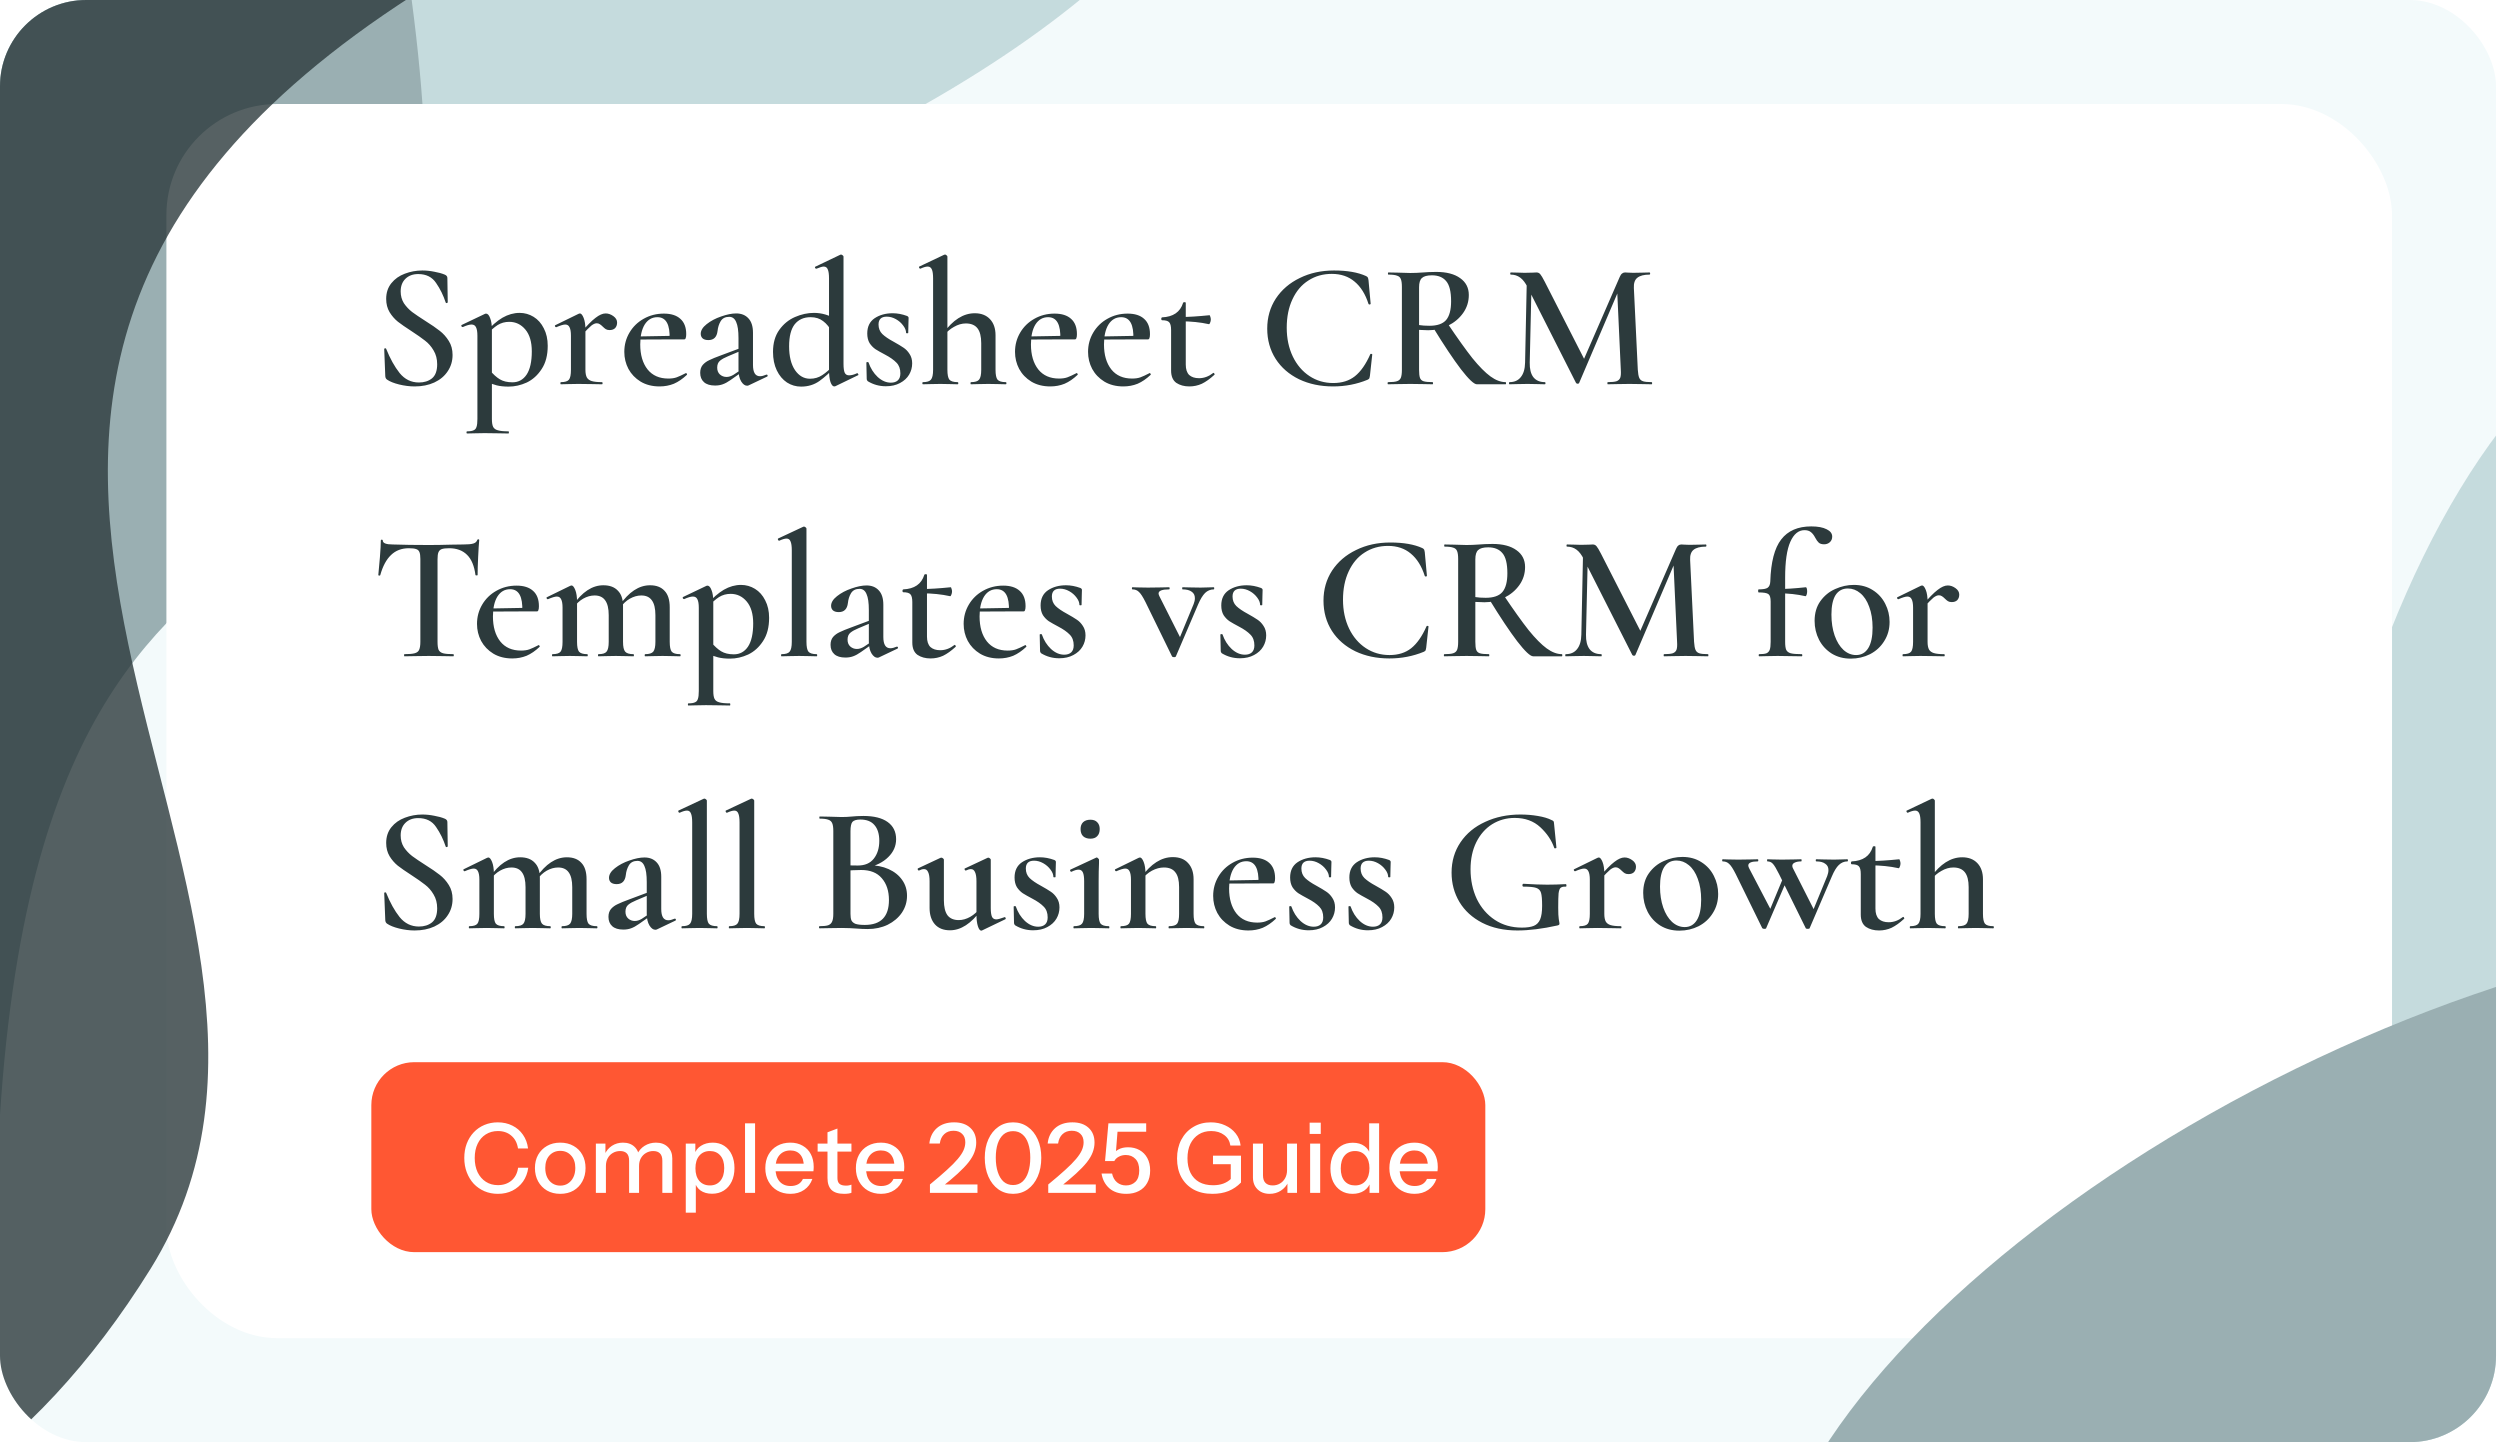 <svg width="579" height="334" viewBox="0 0 579 334" fill="none" xmlns="http://www.w3.org/2000/svg">
<g clip-path="url(#clip0_1645_116154)">
<rect width="578.077" height="334" fill="#F3FAFB"/>
<ellipse cx="116.976" cy="266.026" rx="116.976" ry="266.026" transform="matrix(-0.341 -0.94 0.981 -0.194 -192.759 127.24)" fill="#B2CDD0" fill-opacity="0.7"/>
<path d="M-239.048 67.698C-121.439 0.321 29.03 -66.896 94.743 -4.397C121.381 183.812 -1.225 61.125 -1.078 294.028C-118.688 361.405 -267.301 365.359 -333.014 302.86C-398.728 240.361 -356.658 135.075 -239.048 67.698Z" fill="#9AAFB2"/>
<ellipse cx="608.714" cy="238.474" rx="76.306" ry="169.345" transform="rotate(-172.924 608.714 238.474)" fill="#B2CDD0" fill-opacity="0.7"/>
<g filter="url(#filter0_d_1645_116154)">
<rect x="38.539" y="24.087" width="515.452" height="285.827" rx="25.692" fill="white"/>
</g>
<path d="M92.796 67.493C92.796 68.515 93.045 69.427 93.542 70.228C94.067 71.001 94.702 71.678 95.448 72.258C96.194 72.811 97.216 73.501 98.515 74.33C99.924 75.214 101.029 75.974 101.83 76.609C102.659 77.245 103.363 78.032 103.944 78.972C104.524 79.883 104.814 80.961 104.814 82.204C104.814 83.613 104.441 84.87 103.695 85.975C102.977 87.08 101.941 87.95 100.587 88.586C99.261 89.193 97.741 89.497 96.028 89.497C94.868 89.497 93.666 89.345 92.423 89.041C91.208 88.737 90.282 88.365 89.647 87.923C89.398 87.757 89.26 87.494 89.232 87.135L88.984 80.878V80.836C88.984 80.726 89.053 80.671 89.191 80.671C89.329 80.643 89.412 80.684 89.439 80.795C90.351 83.06 91.387 84.925 92.547 86.389C93.736 87.853 95.227 88.586 97.023 88.586C98.239 88.586 99.247 88.268 100.048 87.632C100.849 86.969 101.25 85.878 101.25 84.359C101.25 83.143 100.974 82.079 100.421 81.168C99.896 80.256 99.233 79.496 98.432 78.889C97.659 78.281 96.595 77.535 95.241 76.651C93.915 75.794 92.879 75.076 92.133 74.496C91.387 73.888 90.752 73.156 90.227 72.3C89.702 71.416 89.439 70.393 89.439 69.233C89.439 67.796 89.84 66.581 90.641 65.586C91.442 64.592 92.478 63.86 93.749 63.39C95.048 62.893 96.401 62.644 97.81 62.644C98.722 62.644 99.648 62.741 100.587 62.934C101.526 63.1 102.327 63.321 102.99 63.597C103.405 63.763 103.612 64.025 103.612 64.385L103.695 69.979C103.695 70.09 103.626 70.159 103.488 70.186C103.377 70.214 103.294 70.186 103.239 70.103C102.687 68.418 101.941 66.899 101.001 65.545C100.09 64.164 98.708 63.473 96.857 63.473C95.614 63.473 94.62 63.846 93.874 64.592C93.155 65.31 92.796 66.277 92.796 67.493ZM108.164 100.396C108.081 100.396 108.039 100.313 108.039 100.147C108.039 99.982 108.081 99.899 108.164 99.899C108.854 99.899 109.365 99.816 109.697 99.65C110.028 99.512 110.249 99.249 110.36 98.863C110.498 98.476 110.567 97.868 110.567 97.039V77.77C110.567 76.858 110.457 76.195 110.236 75.781C110.042 75.366 109.697 75.159 109.2 75.159C108.73 75.159 108.067 75.352 107.21 75.739H107.128C107.017 75.739 106.934 75.684 106.879 75.573C106.824 75.435 106.824 75.339 106.879 75.283L112.349 72.673C112.404 72.645 112.473 72.631 112.556 72.631C112.943 72.631 113.261 72.977 113.509 73.667C113.786 74.33 113.924 75.242 113.924 76.402V97.039C113.924 97.868 114.02 98.476 114.214 98.863C114.407 99.249 114.766 99.512 115.291 99.65C115.816 99.816 116.645 99.899 117.778 99.899C117.833 99.899 117.861 99.982 117.861 100.147C117.861 100.313 117.833 100.396 117.778 100.396C116.755 100.396 115.968 100.382 115.416 100.355L112.225 100.313L109.863 100.355C109.448 100.382 108.882 100.396 108.164 100.396ZM117.778 89.539C116.728 89.539 115.816 89.442 115.043 89.249C114.269 89.055 113.357 88.724 112.308 88.254L113.426 85.726C114.2 86.665 114.974 87.37 115.747 87.84C116.521 88.309 117.501 88.544 118.689 88.544C120.071 88.544 121.162 87.95 121.963 86.762C122.764 85.547 123.165 83.751 123.165 81.375C123.165 79.192 122.668 77.507 121.673 76.319C120.678 75.131 119.435 74.537 117.943 74.537C116.949 74.537 116.051 74.786 115.25 75.283C114.476 75.781 113.634 76.527 112.722 77.521L112.349 77.107C113.758 75.504 115.098 74.33 116.369 73.584C117.667 72.838 118.993 72.465 120.347 72.465C121.507 72.465 122.585 72.769 123.579 73.377C124.574 73.985 125.361 74.869 125.941 76.029C126.549 77.19 126.853 78.543 126.853 80.09C126.853 82.273 126.383 84.069 125.444 85.478C124.532 86.887 123.386 87.923 122.005 88.586C120.623 89.221 119.214 89.539 117.778 89.539ZM134.342 77.272C135.834 75.504 137.022 74.289 137.906 73.626C138.79 72.935 139.577 72.59 140.268 72.59C140.876 72.59 141.47 72.797 142.05 73.211C142.63 73.626 142.92 74.123 142.92 74.703C142.92 75.228 142.768 75.656 142.464 75.988C142.16 76.292 141.732 76.444 141.18 76.444C140.82 76.444 140.53 76.375 140.309 76.237C140.088 76.098 139.84 75.891 139.563 75.615C139.315 75.366 139.094 75.187 138.9 75.076C138.707 74.938 138.472 74.869 138.196 74.869C137.837 74.869 137.422 75.049 136.953 75.408C136.511 75.767 135.737 76.554 134.632 77.77L134.342 77.272ZM129.908 89C129.825 89 129.784 88.917 129.784 88.751C129.784 88.586 129.825 88.503 129.908 88.503C130.847 88.503 131.469 88.309 131.773 87.923C132.077 87.536 132.229 86.776 132.229 85.643V77.728C132.229 76.844 132.118 76.195 131.897 75.781C131.704 75.366 131.372 75.159 130.903 75.159C130.488 75.159 129.797 75.366 128.831 75.781H128.789C128.679 75.781 128.596 75.712 128.54 75.573C128.485 75.435 128.499 75.352 128.582 75.325L134.011 72.673C134.176 72.617 134.273 72.59 134.301 72.59C134.604 72.59 134.895 72.935 135.171 73.626C135.447 74.316 135.585 75.214 135.585 76.319V85.643C135.585 86.417 135.696 87.011 135.917 87.425C136.138 87.812 136.511 88.088 137.036 88.254C137.588 88.42 138.376 88.503 139.398 88.503C139.508 88.503 139.563 88.586 139.563 88.751C139.563 88.917 139.508 89 139.398 89C138.458 89 137.712 88.986 137.16 88.959L133.928 88.917L131.524 88.959C131.137 88.986 130.599 89 129.908 89ZM152.754 89.497C151.069 89.497 149.605 89.124 148.361 88.378C147.146 87.632 146.206 86.652 145.543 85.436C144.908 84.221 144.59 82.908 144.59 81.499C144.59 79.869 144.991 78.377 145.792 77.024C146.593 75.67 147.685 74.606 149.066 73.833C150.475 73.032 152.036 72.631 153.749 72.631C155.406 72.631 156.677 73.032 157.561 73.833C158.473 74.634 158.929 75.822 158.929 77.397C158.929 77.811 158.887 78.115 158.804 78.308C158.749 78.502 158.638 78.599 158.473 78.599H155.075C155.213 75.173 154.273 73.46 152.257 73.46C151.014 73.46 150.033 74.026 149.314 75.159C148.624 76.292 148.278 77.825 148.278 79.759C148.278 82.19 148.845 84.124 149.978 85.561C151.11 86.969 152.713 87.674 154.785 87.674C155.558 87.674 156.207 87.577 156.732 87.384C157.257 87.191 157.948 86.873 158.804 86.431L158.887 86.389C158.942 86.389 158.998 86.445 159.053 86.555C159.136 86.665 159.15 86.748 159.094 86.804C158.1 87.743 157.091 88.434 156.069 88.876C155.047 89.29 153.942 89.497 152.754 89.497ZM147.035 77.936L156.235 77.77V78.599L147.077 78.64L147.035 77.936ZM173.397 89.249C173.286 89.304 173.162 89.332 173.024 89.332C172.526 89.332 172.071 89 171.656 88.337C171.242 87.646 171.035 86.735 171.035 85.602V78.308C171.035 76.596 170.855 75.352 170.496 74.579C170.164 73.778 169.626 73.377 168.88 73.377C167.968 73.377 167.305 73.722 166.891 74.413C166.504 75.076 166.269 75.822 166.186 76.651C166.02 78.06 165.316 78.764 164.073 78.764C163.465 78.764 163.009 78.626 162.705 78.35C162.429 78.074 162.291 77.728 162.291 77.314C162.291 76.54 162.747 75.794 163.658 75.076C164.598 74.33 165.716 73.736 167.015 73.294C168.341 72.825 169.501 72.59 170.496 72.59C171.684 72.59 172.623 72.963 173.314 73.709C174.032 74.455 174.391 75.573 174.391 77.065V84.525C174.391 86.265 174.93 87.135 176.007 87.135C176.422 87.135 176.919 87.011 177.499 86.762H177.582C177.693 86.762 177.762 86.831 177.789 86.969C177.817 87.08 177.775 87.163 177.665 87.218L173.397 89.249ZM165.606 89.29C164.473 89.29 163.617 89.028 163.037 88.503C162.456 87.978 162.166 87.26 162.166 86.348C162.166 85.602 162.36 84.994 162.747 84.525C163.161 84.055 163.672 83.682 164.28 83.406C164.888 83.102 165.799 82.729 167.015 82.287L171.449 80.629L171.573 81.251L168.548 82.535C167.802 82.839 167.208 83.171 166.766 83.53C166.324 83.889 166.103 84.428 166.103 85.146C166.103 85.809 166.31 86.334 166.725 86.721C167.167 87.108 167.678 87.301 168.258 87.301C168.783 87.301 169.322 87.135 169.874 86.804L172.112 85.312L172.153 85.933L169.211 88.005C168.548 88.475 167.94 88.807 167.388 89C166.863 89.193 166.269 89.29 165.606 89.29ZM185.535 89.539C184.347 89.539 183.256 89.221 182.262 88.586C181.267 87.923 180.48 86.983 179.899 85.768C179.319 84.552 179.029 83.129 179.029 81.499C179.029 79.455 179.513 77.756 180.48 76.402C181.447 75.049 182.662 74.054 184.126 73.419C185.591 72.783 187.055 72.465 188.519 72.465C190.315 72.465 192.014 72.963 193.616 73.957L192.829 77.107C192.166 75.864 191.434 74.952 190.632 74.372C189.859 73.764 188.892 73.46 187.732 73.46C186.157 73.46 184.928 74.013 184.043 75.118C183.187 76.223 182.759 77.922 182.759 80.215C182.759 82.535 183.215 84.373 184.126 85.726C185.038 87.052 186.198 87.715 187.607 87.715C188.657 87.715 189.596 87.439 190.425 86.887C191.282 86.334 192.193 85.533 193.16 84.483L193.533 84.815C192.262 86.224 191.005 87.37 189.762 88.254C188.547 89.111 187.138 89.539 185.535 89.539ZM195.357 84.276C195.357 85.243 195.453 85.933 195.647 86.348C195.84 86.735 196.172 86.928 196.641 86.928C197.194 86.928 197.815 86.762 198.506 86.431H198.547C198.63 86.431 198.699 86.5 198.755 86.638C198.838 86.776 198.838 86.859 198.755 86.887L193.45 89.456L193.202 89.497C192.87 89.497 192.58 89.152 192.331 88.461C192.11 87.771 192 86.817 192 85.602V64.468C192 63.501 191.903 62.81 191.71 62.395C191.544 61.953 191.226 61.733 190.757 61.733C190.453 61.733 189.9 61.898 189.099 62.23H189.016C188.906 62.23 188.823 62.161 188.768 62.023C188.712 61.884 188.726 61.801 188.809 61.774L194.611 58.997L194.776 58.956C194.887 58.956 195.011 59.011 195.149 59.122C195.288 59.232 195.357 59.329 195.357 59.412V84.276ZM203.468 75.159C203.468 76.043 203.758 76.775 204.338 77.355C204.946 77.936 205.816 78.529 206.949 79.137C207.944 79.69 208.703 80.146 209.228 80.505C209.781 80.864 210.251 81.347 210.637 81.955C211.052 82.563 211.259 83.295 211.259 84.151C211.259 85.091 211.024 85.961 210.554 86.762C210.085 87.563 209.38 88.213 208.441 88.71C207.529 89.207 206.438 89.456 205.167 89.456C203.648 89.456 202.253 89.069 200.982 88.296C200.816 88.13 200.733 87.964 200.733 87.798L200.65 83.986C200.65 83.903 200.719 83.861 200.857 83.861C201.023 83.834 201.12 83.861 201.148 83.944C201.617 85.298 202.322 86.417 203.261 87.301C204.228 88.185 205.25 88.627 206.328 88.627C207.018 88.627 207.557 88.448 207.944 88.088C208.33 87.729 208.524 87.191 208.524 86.472C208.524 85.422 208.22 84.594 207.612 83.986C207.004 83.35 206.12 82.729 204.96 82.121C204.021 81.624 203.289 81.209 202.764 80.878C202.239 80.519 201.783 80.049 201.396 79.469C201.037 78.861 200.857 78.115 200.857 77.231C200.857 75.656 201.424 74.482 202.556 73.709C203.717 72.935 205.112 72.548 206.742 72.548C207.819 72.548 208.924 72.755 210.057 73.17C210.306 73.28 210.43 73.432 210.43 73.626C210.43 74.261 210.416 74.758 210.389 75.118L210.347 77.107C210.347 77.162 210.264 77.19 210.099 77.19C209.933 77.19 209.85 77.162 209.85 77.107C209.85 76.554 209.629 75.988 209.187 75.408C208.745 74.8 208.179 74.303 207.488 73.916C206.797 73.529 206.093 73.336 205.374 73.336C204.104 73.336 203.468 73.944 203.468 75.159ZM213.742 89C213.659 89 213.617 88.917 213.617 88.751C213.617 88.586 213.659 88.503 213.742 88.503C214.681 88.503 215.303 88.309 215.607 87.923C215.938 87.536 216.104 86.776 216.104 85.643V64.468C216.104 63.501 216.007 62.81 215.814 62.395C215.62 61.953 215.303 61.733 214.861 61.733C214.446 61.733 213.88 61.898 213.162 62.23H213.12C213.037 62.23 212.954 62.161 212.871 62.023C212.816 61.857 212.83 61.76 212.913 61.733L218.673 58.997L218.88 58.956C218.991 58.956 219.101 59.011 219.212 59.122C219.35 59.232 219.419 59.329 219.419 59.412V85.643C219.419 86.776 219.571 87.536 219.875 87.923C220.206 88.309 220.842 88.503 221.781 88.503C221.892 88.503 221.947 88.586 221.947 88.751C221.947 88.917 221.892 89 221.781 89C221.09 89 220.538 88.986 220.123 88.959L217.761 88.917L215.399 88.959C214.985 88.986 214.432 89 213.742 89ZM224.889 89C224.806 89 224.765 88.917 224.765 88.751C224.765 88.586 224.806 88.503 224.889 88.503C225.828 88.503 226.45 88.309 226.754 87.923C227.085 87.536 227.251 86.776 227.251 85.643V79.469C227.251 77.922 226.961 76.775 226.381 76.029C225.801 75.283 224.903 74.91 223.687 74.91C222.776 74.91 221.864 75.173 220.952 75.698C220.041 76.195 219.281 76.858 218.673 77.687L218.466 77.19C220.676 74.095 223.107 72.548 225.759 72.548C227.251 72.548 228.425 73.004 229.282 73.916C230.138 74.828 230.566 76.071 230.566 77.645V85.643C230.566 86.776 230.718 87.536 231.022 87.923C231.354 88.309 231.989 88.503 232.928 88.503C233.039 88.503 233.094 88.586 233.094 88.751C233.094 88.917 233.039 89 232.928 89C232.238 89 231.685 88.986 231.271 88.959L228.909 88.917L226.547 88.959C226.132 88.986 225.58 89 224.889 89ZM243.242 89.497C241.557 89.497 240.093 89.124 238.849 88.378C237.634 87.632 236.695 86.652 236.032 85.436C235.396 84.221 235.078 82.908 235.078 81.499C235.078 79.869 235.479 78.377 236.28 77.024C237.081 75.67 238.173 74.606 239.554 73.833C240.963 73.032 242.524 72.631 244.237 72.631C245.894 72.631 247.165 73.032 248.049 73.833C248.961 74.634 249.417 75.822 249.417 77.397C249.417 77.811 249.375 78.115 249.292 78.308C249.237 78.502 249.127 78.599 248.961 78.599H245.563C245.701 75.173 244.762 73.46 242.745 73.46C241.502 73.46 240.521 74.026 239.803 75.159C239.112 76.292 238.767 77.825 238.767 79.759C238.767 82.19 239.333 84.124 240.466 85.561C241.598 86.969 243.201 87.674 245.273 87.674C246.046 87.674 246.695 87.577 247.22 87.384C247.745 87.191 248.436 86.873 249.292 86.431L249.375 86.389C249.431 86.389 249.486 86.445 249.541 86.555C249.624 86.665 249.638 86.748 249.582 86.804C248.588 87.743 247.58 88.434 246.557 88.876C245.535 89.29 244.43 89.497 243.242 89.497ZM237.523 77.936L246.723 77.77V78.599L237.565 78.64L237.523 77.936ZM260.158 89.497C258.473 89.497 257.009 89.124 255.765 88.378C254.55 87.632 253.611 86.652 252.948 85.436C252.312 84.221 251.994 82.908 251.994 81.499C251.994 79.869 252.395 78.377 253.196 77.024C253.997 75.67 255.089 74.606 256.47 73.833C257.879 73.032 259.44 72.631 261.153 72.631C262.81 72.631 264.081 73.032 264.965 73.833C265.877 74.634 266.333 75.822 266.333 77.397C266.333 77.811 266.291 78.115 266.208 78.308C266.153 78.502 266.043 78.599 265.877 78.599H262.479C262.617 75.173 261.678 73.46 259.661 73.46C258.418 73.46 257.437 74.026 256.719 75.159C256.028 76.292 255.683 77.825 255.683 79.759C255.683 82.19 256.249 84.124 257.382 85.561C258.514 86.969 260.117 87.674 262.189 87.674C262.962 87.674 263.611 87.577 264.136 87.384C264.661 87.191 265.352 86.873 266.208 86.431L266.291 86.389C266.346 86.389 266.402 86.445 266.457 86.555C266.54 86.665 266.554 86.748 266.498 86.804C265.504 87.743 264.495 88.434 263.473 88.876C262.451 89.29 261.346 89.497 260.158 89.497ZM254.439 77.936L263.639 77.77V78.599L254.481 78.64L254.439 77.936ZM275.452 89.497C274.264 89.497 273.256 89.221 272.427 88.668C271.626 88.088 271.225 87.135 271.225 85.809V76.444C271.225 75.532 271.073 74.924 270.769 74.62C270.493 74.316 269.94 74.165 269.112 74.165C269.084 74.165 269.043 74.137 268.987 74.082C268.96 73.999 268.946 73.916 268.946 73.833C268.946 73.75 268.96 73.681 268.987 73.626C269.043 73.543 269.084 73.501 269.112 73.501C271.709 73.391 273.339 72.272 274.002 70.145C274.029 70.034 274.14 69.979 274.333 69.979C274.527 69.979 274.623 70.034 274.623 70.145V84.442C274.623 85.519 274.886 86.32 275.411 86.845C275.963 87.342 276.723 87.591 277.69 87.591C278.85 87.591 279.941 87.191 280.964 86.389L281.046 86.348C281.129 86.348 281.198 86.417 281.254 86.555C281.336 86.665 281.336 86.748 281.254 86.804C280.231 87.743 279.264 88.434 278.353 88.876C277.441 89.29 276.474 89.497 275.452 89.497ZM279.969 75.076C277.98 74.634 275.797 74.413 273.421 74.413V73.419C275.19 73.419 277.427 73.28 280.135 73.004C280.19 73.004 280.245 73.115 280.3 73.336C280.383 73.529 280.425 73.75 280.425 73.999C280.425 74.247 280.37 74.496 280.259 74.745C280.176 74.993 280.079 75.104 279.969 75.076ZM308.948 62.644C312.014 62.644 314.487 63.072 316.365 63.929C316.586 64.039 316.724 64.15 316.78 64.26C316.835 64.343 316.89 64.55 316.945 64.882L317.443 70.352C317.443 70.435 317.374 70.49 317.236 70.518C317.097 70.545 317.001 70.504 316.945 70.393C316.227 68.128 315.15 66.401 313.713 65.213C312.304 64.025 310.55 63.431 308.45 63.431C306.406 63.431 304.596 63.943 303.022 64.965C301.447 65.959 300.217 67.41 299.333 69.316C298.449 71.195 298.007 73.391 298.007 75.905C298.007 78.391 298.477 80.615 299.416 82.577C300.356 84.511 301.64 86.016 303.27 87.094C304.9 88.171 306.737 88.71 308.782 88.71C310.799 88.71 312.47 88.185 313.796 87.135C315.15 86.058 316.338 84.359 317.36 82.038C317.387 81.955 317.47 81.928 317.608 81.955C317.747 81.983 317.816 82.024 317.816 82.079L317.277 87.011C317.222 87.342 317.166 87.563 317.111 87.674C317.056 87.757 316.918 87.853 316.697 87.964C314.21 88.986 311.558 89.497 308.74 89.497C305.812 89.497 303.187 88.945 300.867 87.84C298.546 86.707 296.737 85.132 295.438 83.115C294.14 81.071 293.49 78.737 293.49 76.112C293.49 73.515 294.153 71.195 295.48 69.15C296.833 67.106 298.684 65.517 301.032 64.385C303.381 63.224 306.019 62.644 308.948 62.644ZM342.042 89C341.379 89 340.15 87.84 338.354 85.519C336.586 83.198 334.431 79.966 331.889 75.822L335.205 74.828C337.525 78.281 339.459 80.988 341.006 82.95C342.581 84.884 343.976 86.293 345.192 87.177C346.407 88.061 347.581 88.503 348.714 88.503C348.769 88.503 348.797 88.586 348.797 88.751C348.797 88.917 348.769 89 348.714 89H342.042ZM332.635 62.976C335.011 62.976 336.862 63.459 338.188 64.426C339.514 65.365 340.177 66.664 340.177 68.321C340.177 69.868 339.735 71.264 338.851 72.507C337.967 73.75 336.793 74.731 335.329 75.449C333.892 76.14 332.373 76.485 330.771 76.485C330.19 76.485 329.486 76.457 328.657 76.402V85.643C328.657 86.5 328.726 87.121 328.864 87.508C329.002 87.895 329.279 88.157 329.693 88.296C330.135 88.434 330.84 88.503 331.807 88.503C331.862 88.503 331.889 88.586 331.889 88.751C331.889 88.917 331.862 89 331.807 89C330.895 89 330.177 88.986 329.652 88.959L326.627 88.917L323.643 88.959C323.118 88.986 322.4 89 321.488 89C321.405 89 321.364 88.917 321.364 88.751C321.364 88.586 321.405 88.503 321.488 88.503C322.427 88.503 323.104 88.434 323.519 88.296C323.961 88.157 324.264 87.895 324.43 87.508C324.596 87.094 324.679 86.472 324.679 85.643V66.457C324.679 65.628 324.596 65.02 324.43 64.633C324.292 64.246 324.002 63.984 323.56 63.846C323.118 63.68 322.441 63.597 321.529 63.597C321.474 63.597 321.447 63.514 321.447 63.349C321.447 63.183 321.474 63.1 321.529 63.1L323.684 63.141C324.9 63.197 325.881 63.224 326.627 63.224C327.538 63.224 328.533 63.183 329.61 63.1C329.969 63.072 330.398 63.045 330.895 63.017C331.42 62.989 332 62.976 332.635 62.976ZM336.075 69.772C336.075 67.534 335.688 65.973 334.915 65.089C334.169 64.205 333.077 63.763 331.641 63.763C330.536 63.763 329.762 63.97 329.32 64.385C328.878 64.771 328.657 65.49 328.657 66.54V75.283C329.32 75.394 330.121 75.449 331.061 75.449C332.856 75.449 334.141 75.007 334.915 74.123C335.688 73.211 336.075 71.761 336.075 69.772ZM353.623 64.053L354.742 64.136L354.286 83.986C354.258 85.45 354.534 86.569 355.115 87.342C355.722 88.116 356.62 88.503 357.808 88.503C357.891 88.503 357.933 88.586 357.933 88.751C357.933 88.917 357.891 89 357.808 89C357.062 89 356.482 88.986 356.068 88.959L353.789 88.917L351.344 88.959C350.929 88.986 350.349 89 349.603 89C349.52 89 349.479 88.917 349.479 88.751C349.479 88.586 349.52 88.503 349.603 88.503C350.736 88.503 351.606 88.116 352.214 87.342C352.849 86.569 353.181 85.45 353.208 83.986L353.623 64.053ZM382.548 88.503C382.603 88.503 382.631 88.586 382.631 88.751C382.631 88.917 382.603 89 382.548 89C381.636 89 380.904 88.986 380.352 88.959L377.368 88.917L374.467 88.959C373.97 88.986 373.265 89 372.354 89C372.298 89 372.271 88.917 372.271 88.751C372.271 88.586 372.298 88.503 372.354 88.503C373.265 88.503 373.942 88.434 374.384 88.296C374.826 88.13 375.116 87.853 375.254 87.467C375.393 87.08 375.434 86.472 375.379 85.643L374.509 66.705L376.332 63.846L365.723 88.71C365.668 88.82 365.557 88.876 365.392 88.876C365.254 88.876 365.129 88.82 365.019 88.71L353.789 66.54C353.291 65.517 352.725 64.771 352.089 64.302C351.454 63.832 350.722 63.597 349.893 63.597C349.81 63.597 349.769 63.514 349.769 63.349C349.769 63.183 349.81 63.1 349.893 63.1L351.675 63.141C352.034 63.169 352.504 63.183 353.084 63.183L354.99 63.141C355.239 63.114 355.529 63.1 355.861 63.1C356.22 63.1 356.51 63.238 356.731 63.514C356.952 63.763 357.297 64.343 357.767 65.255L367.091 83.53L365.309 86.679L375.13 64.136C375.296 63.749 375.475 63.487 375.669 63.349C375.862 63.183 376.097 63.1 376.373 63.1C376.567 63.1 376.815 63.114 377.119 63.141C377.423 63.169 377.796 63.183 378.238 63.183L380.476 63.141C380.835 63.114 381.36 63.1 382.051 63.1C382.133 63.1 382.175 63.183 382.175 63.349C382.175 63.514 382.133 63.597 382.051 63.597C380.752 63.597 379.799 63.846 379.191 64.343C378.611 64.813 378.349 65.6 378.404 66.705L379.316 85.643C379.371 86.5 379.481 87.121 379.647 87.508C379.813 87.895 380.103 88.157 380.517 88.296C380.932 88.434 381.609 88.503 382.548 88.503ZM94.702 126.97C93.017 126.97 91.636 127.495 90.558 128.545C89.481 129.567 88.652 131.114 88.072 133.186C88.072 133.269 87.989 133.311 87.823 133.311C87.685 133.283 87.616 133.241 87.616 133.186C87.727 132.109 87.851 130.727 87.989 129.042C88.127 127.329 88.196 126.045 88.196 125.188C88.196 125.05 88.265 124.981 88.403 124.981C88.569 124.981 88.652 125.05 88.652 125.188C88.652 125.796 89.426 126.1 90.973 126.1C93.349 126.183 96.125 126.224 99.302 126.224C100.932 126.224 102.659 126.197 104.482 126.141L107.3 126.1C108.35 126.1 109.11 126.031 109.579 125.893C110.077 125.755 110.394 125.478 110.532 125.064C110.56 124.953 110.643 124.898 110.781 124.898C110.919 124.898 110.988 124.953 110.988 125.064C110.905 125.92 110.823 127.219 110.74 128.959C110.657 130.7 110.615 132.109 110.615 133.186C110.615 133.241 110.532 133.269 110.367 133.269C110.229 133.269 110.146 133.241 110.118 133.186C109.842 131.059 109.193 129.498 108.17 128.504C107.148 127.481 105.767 126.97 104.026 126.97C103.253 126.97 102.673 127.039 102.286 127.177C101.927 127.316 101.678 127.564 101.54 127.923C101.402 128.255 101.333 128.794 101.333 129.54V148.643C101.333 149.472 101.416 150.094 101.581 150.508C101.775 150.895 102.12 151.157 102.617 151.296C103.115 151.434 103.902 151.503 104.98 151.503C105.062 151.503 105.104 151.586 105.104 151.751C105.104 151.917 105.062 152 104.98 152C104.013 152 103.253 151.986 102.7 151.959L99.302 151.917L96.07 151.959C95.49 151.986 94.689 152 93.666 152C93.611 152 93.584 151.917 93.584 151.751C93.584 151.586 93.611 151.503 93.666 151.503C94.744 151.503 95.531 151.434 96.028 151.296C96.553 151.157 96.899 150.895 97.064 150.508C97.258 150.094 97.355 149.472 97.355 148.643V129.457C97.355 128.738 97.285 128.213 97.147 127.882C97.009 127.523 96.761 127.288 96.401 127.177C96.042 127.039 95.476 126.97 94.702 126.97ZM118.639 152.497C116.954 152.497 115.489 152.124 114.246 151.378C113.031 150.632 112.091 149.652 111.428 148.436C110.793 147.221 110.475 145.908 110.475 144.499C110.475 142.869 110.876 141.378 111.677 140.024C112.478 138.67 113.569 137.607 114.951 136.833C116.36 136.032 117.921 135.631 119.633 135.631C121.291 135.631 122.562 136.032 123.446 136.833C124.358 137.634 124.813 138.822 124.813 140.397C124.813 140.811 124.772 141.115 124.689 141.308C124.634 141.502 124.523 141.599 124.358 141.599H120.959C121.098 138.173 120.158 136.46 118.142 136.46C116.898 136.46 115.918 137.026 115.199 138.159C114.509 139.292 114.163 140.825 114.163 142.759C114.163 145.19 114.73 147.124 115.862 148.56C116.995 149.969 118.597 150.674 120.669 150.674C121.443 150.674 122.092 150.577 122.617 150.384C123.142 150.19 123.833 149.873 124.689 149.431L124.772 149.389C124.827 149.389 124.882 149.445 124.938 149.555C125.021 149.666 125.034 149.748 124.979 149.804C123.985 150.743 122.976 151.434 121.954 151.876C120.932 152.29 119.827 152.497 118.639 152.497ZM112.92 140.936L122.12 140.77V141.599L112.962 141.64L112.92 140.936ZM149.431 152C149.348 152 149.307 151.917 149.307 151.751C149.307 151.586 149.348 151.503 149.431 151.503C150.343 151.503 150.965 151.309 151.296 150.923C151.628 150.508 151.793 149.748 151.793 148.643V142.469C151.793 140.922 151.517 139.775 150.965 139.029C150.44 138.283 149.625 137.91 148.52 137.91C147.636 137.91 146.752 138.159 145.868 138.656C145.011 139.154 144.293 139.83 143.713 140.687L143.505 140.19C145.633 137.095 147.981 135.548 150.55 135.548C152.014 135.548 153.133 135.977 153.907 136.833C154.708 137.662 155.109 138.933 155.109 140.645V148.643C155.109 149.776 155.261 150.536 155.564 150.923C155.896 151.309 156.531 151.503 157.471 151.503C157.581 151.503 157.636 151.586 157.636 151.751C157.636 151.917 157.581 152 157.471 152C156.78 152 156.228 151.986 155.813 151.959L153.451 151.917L151.089 151.959C150.675 151.986 150.122 152 149.431 152ZM138.616 152C138.533 152 138.491 151.917 138.491 151.751C138.491 151.586 138.533 151.503 138.616 151.503C139.555 151.503 140.176 151.309 140.48 150.923C140.812 150.536 140.978 149.776 140.978 148.643V142.469C140.978 140.922 140.701 139.775 140.149 139.029C139.624 138.283 138.809 137.91 137.704 137.91C136.82 137.91 135.936 138.159 135.052 138.656C134.195 139.154 133.477 139.83 132.897 140.687L132.69 140.19C134.817 137.095 137.165 135.548 139.734 135.548C141.199 135.548 142.317 135.963 143.091 136.792C143.892 137.593 144.293 138.767 144.293 140.314V148.643C144.293 149.776 144.459 150.536 144.79 150.923C145.122 151.309 145.757 151.503 146.696 151.503C146.779 151.503 146.821 151.586 146.821 151.751C146.821 151.917 146.779 152 146.696 152C145.978 152 145.412 151.986 144.997 151.959L142.635 151.917L140.273 151.959C139.859 151.986 139.306 152 138.616 152ZM127.965 152C127.883 152 127.841 151.917 127.841 151.751C127.841 151.586 127.883 151.503 127.965 151.503C128.905 151.503 129.526 151.309 129.83 150.923C130.134 150.536 130.286 149.776 130.286 148.643V140.728C130.286 139.844 130.176 139.195 129.955 138.781C129.761 138.366 129.43 138.159 128.96 138.159C128.546 138.159 127.855 138.366 126.888 138.781H126.847C126.736 138.781 126.653 138.712 126.598 138.573C126.543 138.435 126.556 138.352 126.639 138.325L132.068 135.673C132.234 135.617 132.33 135.59 132.358 135.59C132.662 135.59 132.952 135.935 133.228 136.626C133.505 137.316 133.643 138.214 133.643 139.319V148.643C133.643 149.776 133.795 150.536 134.099 150.923C134.43 151.309 135.065 151.503 136.005 151.503C136.088 151.503 136.129 151.586 136.129 151.751C136.129 151.917 136.088 152 136.005 152C135.314 152 134.762 151.986 134.347 151.959L131.985 151.917L129.582 151.959C129.195 151.986 128.656 152 127.965 152ZM159.438 163.396C159.355 163.396 159.313 163.313 159.313 163.147C159.313 162.982 159.355 162.899 159.438 162.899C160.128 162.899 160.639 162.816 160.971 162.65C161.302 162.512 161.523 162.249 161.634 161.863C161.772 161.476 161.841 160.868 161.841 160.039V140.77C161.841 139.858 161.731 139.195 161.51 138.781C161.316 138.366 160.971 138.159 160.474 138.159C160.004 138.159 159.341 138.352 158.484 138.739H158.402C158.291 138.739 158.208 138.684 158.153 138.573C158.098 138.435 158.098 138.339 158.153 138.283L163.623 135.673C163.678 135.645 163.747 135.631 163.83 135.631C164.217 135.631 164.535 135.977 164.783 136.667C165.06 137.33 165.198 138.242 165.198 139.402V160.039C165.198 160.868 165.294 161.476 165.488 161.863C165.681 162.249 166.04 162.512 166.565 162.65C167.09 162.816 167.919 162.899 169.052 162.899C169.107 162.899 169.134 162.982 169.134 163.147C169.134 163.313 169.107 163.396 169.052 163.396C168.029 163.396 167.242 163.382 166.69 163.355L163.499 163.313L161.137 163.355C160.722 163.382 160.156 163.396 159.438 163.396ZM169.052 152.539C168.002 152.539 167.09 152.442 166.317 152.249C165.543 152.055 164.631 151.724 163.582 151.254L164.7 148.726C165.474 149.666 166.247 150.37 167.021 150.84C167.795 151.309 168.775 151.544 169.963 151.544C171.345 151.544 172.436 150.95 173.237 149.762C174.038 148.547 174.439 146.751 174.439 144.375C174.439 142.193 173.942 140.507 172.947 139.319C171.952 138.131 170.709 137.537 169.217 137.537C168.223 137.537 167.325 137.786 166.524 138.283C165.75 138.781 164.908 139.527 163.996 140.521L163.623 140.107C165.032 138.504 166.372 137.33 167.643 136.584C168.941 135.838 170.267 135.465 171.621 135.465C172.781 135.465 173.859 135.769 174.853 136.377C175.848 136.985 176.635 137.869 177.215 139.029C177.823 140.19 178.127 141.543 178.127 143.09C178.127 145.273 177.657 147.069 176.718 148.478C175.806 149.887 174.66 150.923 173.278 151.586C171.897 152.221 170.488 152.539 169.052 152.539ZM181.016 152C180.933 152 180.892 151.917 180.892 151.751C180.892 151.586 180.933 151.503 181.016 151.503C181.955 151.503 182.577 151.309 182.881 150.923C183.212 150.536 183.378 149.776 183.378 148.643V127.468C183.378 126.501 183.281 125.81 183.088 125.396C182.922 124.953 182.618 124.732 182.176 124.732C181.762 124.732 181.196 124.898 180.477 125.23H180.436C180.325 125.23 180.243 125.161 180.187 125.023C180.132 124.884 180.132 124.788 180.187 124.732L186.03 121.997L186.196 121.956C186.307 121.956 186.431 122.011 186.569 122.122C186.707 122.232 186.776 122.329 186.776 122.412V148.643C186.776 149.776 186.928 150.536 187.232 150.923C187.564 151.309 188.199 151.503 189.138 151.503C189.221 151.503 189.263 151.586 189.263 151.751C189.263 151.917 189.221 152 189.138 152C188.448 152 187.895 151.986 187.481 151.959L185.077 151.917L182.674 151.959C182.259 151.986 181.707 152 181.016 152ZM203.586 152.249C203.476 152.304 203.351 152.332 203.213 152.332C202.716 152.332 202.26 152 201.846 151.337C201.431 150.646 201.224 149.735 201.224 148.602V141.308C201.224 139.596 201.045 138.352 200.686 137.579C200.354 136.778 199.815 136.377 199.069 136.377C198.158 136.377 197.495 136.722 197.08 137.413C196.693 138.076 196.459 138.822 196.376 139.651C196.21 141.06 195.506 141.764 194.262 141.764C193.655 141.764 193.199 141.626 192.895 141.35C192.619 141.074 192.48 140.728 192.48 140.314C192.48 139.54 192.936 138.794 193.848 138.076C194.787 137.33 195.906 136.736 197.205 136.294C198.531 135.825 199.691 135.59 200.686 135.59C201.873 135.59 202.813 135.963 203.503 136.709C204.222 137.455 204.581 138.573 204.581 140.065V147.524C204.581 149.265 205.12 150.135 206.197 150.135C206.611 150.135 207.109 150.011 207.689 149.762H207.772C207.882 149.762 207.951 149.831 207.979 149.969C208.007 150.08 207.965 150.163 207.855 150.218L203.586 152.249ZM195.796 152.29C194.663 152.29 193.806 152.028 193.226 151.503C192.646 150.978 192.356 150.26 192.356 149.348C192.356 148.602 192.549 147.994 192.936 147.524C193.351 147.055 193.862 146.682 194.47 146.406C195.077 146.102 195.989 145.729 197.205 145.287L201.639 143.629L201.763 144.251L198.738 145.535C197.992 145.839 197.398 146.171 196.956 146.53C196.514 146.889 196.293 147.428 196.293 148.146C196.293 148.809 196.5 149.334 196.914 149.721C197.357 150.108 197.868 150.301 198.448 150.301C198.973 150.301 199.511 150.135 200.064 149.804L202.302 148.312L202.343 148.933L199.401 151.005C198.738 151.475 198.13 151.807 197.578 152C197.053 152.193 196.459 152.29 195.796 152.29ZM215.518 152.497C214.33 152.497 213.321 152.221 212.493 151.668C211.692 151.088 211.291 150.135 211.291 148.809V139.444C211.291 138.532 211.139 137.924 210.835 137.62C210.559 137.316 210.006 137.164 209.177 137.164C209.15 137.164 209.108 137.137 209.053 137.082C209.026 136.999 209.012 136.916 209.012 136.833C209.012 136.75 209.026 136.681 209.053 136.626C209.108 136.543 209.15 136.501 209.177 136.501C211.774 136.391 213.404 135.272 214.067 133.145C214.095 133.034 214.206 132.979 214.399 132.979C214.592 132.979 214.689 133.034 214.689 133.145V147.442C214.689 148.519 214.951 149.32 215.476 149.845C216.029 150.342 216.789 150.591 217.756 150.591C218.916 150.591 220.007 150.19 221.029 149.389L221.112 149.348C221.195 149.348 221.264 149.417 221.319 149.555C221.402 149.666 221.402 149.748 221.319 149.804C220.297 150.743 219.33 151.434 218.419 151.876C217.507 152.29 216.54 152.497 215.518 152.497ZM220.035 138.076C218.046 137.634 215.863 137.413 213.487 137.413V136.419C215.255 136.419 217.493 136.28 220.201 136.004C220.256 136.004 220.311 136.115 220.366 136.336C220.449 136.529 220.491 136.75 220.491 136.999C220.491 137.247 220.435 137.496 220.325 137.745C220.242 137.993 220.145 138.104 220.035 138.076ZM231.344 152.497C229.659 152.497 228.195 152.124 226.952 151.378C225.736 150.632 224.797 149.652 224.134 148.436C223.498 147.221 223.181 145.908 223.181 144.499C223.181 142.869 223.581 141.378 224.382 140.024C225.184 138.67 226.275 137.607 227.656 136.833C229.065 136.032 230.626 135.631 232.339 135.631C233.996 135.631 235.267 136.032 236.151 136.833C237.063 137.634 237.519 138.822 237.519 140.397C237.519 140.811 237.477 141.115 237.395 141.308C237.339 141.502 237.229 141.599 237.063 141.599H233.665C233.803 138.173 232.864 136.46 230.847 136.46C229.604 136.46 228.623 137.026 227.905 138.159C227.214 139.292 226.869 140.825 226.869 142.759C226.869 145.19 227.435 147.124 228.568 148.56C229.701 149.969 231.303 150.674 233.375 150.674C234.148 150.674 234.798 150.577 235.323 150.384C235.847 150.19 236.538 149.873 237.395 149.431L237.477 149.389C237.533 149.389 237.588 149.445 237.643 149.555C237.726 149.666 237.74 149.748 237.685 149.804C236.69 150.743 235.682 151.434 234.66 151.876C233.637 152.29 232.532 152.497 231.344 152.497ZM225.626 140.936L234.825 140.77V141.599L225.667 141.64L225.626 140.936ZM243.613 138.159C243.613 139.043 243.903 139.775 244.483 140.355C245.091 140.936 245.961 141.529 247.094 142.137C248.089 142.69 248.848 143.146 249.373 143.505C249.926 143.864 250.395 144.347 250.782 144.955C251.197 145.563 251.404 146.295 251.404 147.152C251.404 148.091 251.169 148.961 250.699 149.762C250.23 150.563 249.525 151.213 248.586 151.71C247.674 152.207 246.583 152.456 245.312 152.456C243.793 152.456 242.398 152.069 241.127 151.296C240.961 151.13 240.878 150.964 240.878 150.798L240.795 146.986C240.795 146.903 240.864 146.861 241.002 146.861C241.168 146.834 241.265 146.861 241.293 146.944C241.762 148.298 242.467 149.417 243.406 150.301C244.373 151.185 245.395 151.627 246.473 151.627C247.163 151.627 247.702 151.447 248.089 151.088C248.475 150.729 248.669 150.19 248.669 149.472C248.669 148.422 248.365 147.594 247.757 146.986C247.149 146.35 246.265 145.729 245.105 145.121C244.166 144.624 243.434 144.209 242.909 143.878C242.384 143.519 241.928 143.049 241.541 142.469C241.182 141.861 241.002 141.115 241.002 140.231C241.002 138.656 241.569 137.482 242.701 136.709C243.862 135.935 245.257 135.548 246.887 135.548C247.964 135.548 249.069 135.756 250.202 136.17C250.451 136.28 250.575 136.432 250.575 136.626C250.575 137.261 250.561 137.758 250.534 138.118L250.492 140.107C250.492 140.162 250.409 140.19 250.244 140.19C250.078 140.19 249.995 140.162 249.995 140.107C249.995 139.554 249.774 138.988 249.332 138.408C248.89 137.8 248.323 137.303 247.633 136.916C246.942 136.529 246.238 136.336 245.519 136.336C244.249 136.336 243.613 136.943 243.613 138.159ZM281.128 136.004C281.184 136.004 281.211 136.087 281.211 136.253C281.211 136.419 281.184 136.501 281.128 136.501C280.355 136.501 279.678 136.778 279.098 137.33C278.545 137.883 278.007 138.767 277.482 139.982L272.343 152C272.288 152.138 272.15 152.207 271.929 152.207C271.68 152.207 271.514 152.138 271.431 152L265.298 139.444C264.69 138.228 264.179 137.441 263.765 137.082C263.378 136.695 262.881 136.501 262.273 136.501C262.19 136.501 262.149 136.419 262.149 136.253C262.149 136.087 262.19 136.004 262.273 136.004C262.77 136.004 263.171 136.018 263.475 136.046L265.878 136.087L268.904 136.046C269.346 136.018 269.967 136.004 270.768 136.004C270.851 136.004 270.893 136.087 270.893 136.253C270.893 136.419 270.851 136.501 270.768 136.501C269.138 136.501 268.323 136.819 268.323 137.455C268.323 137.62 268.392 137.841 268.531 138.118L273.586 148.146L271.804 151.13L276.446 139.9C276.639 139.43 276.736 138.974 276.736 138.532C276.736 137.869 276.487 137.372 275.99 137.04C275.52 136.681 274.816 136.501 273.876 136.501C273.821 136.501 273.793 136.419 273.793 136.253C273.793 136.087 273.821 136.004 273.876 136.004C274.622 136.004 275.189 136.018 275.575 136.046L278.062 136.087L279.678 136.046C279.982 136.018 280.465 136.004 281.128 136.004ZM285.458 138.159C285.458 139.043 285.748 139.775 286.328 140.355C286.936 140.936 287.806 141.529 288.939 142.137C289.933 142.69 290.693 143.146 291.218 143.505C291.771 143.864 292.24 144.347 292.627 144.955C293.041 145.563 293.249 146.295 293.249 147.152C293.249 148.091 293.014 148.961 292.544 149.762C292.074 150.563 291.37 151.213 290.431 151.71C289.519 152.207 288.428 152.456 287.157 152.456C285.637 152.456 284.242 152.069 282.971 151.296C282.806 151.13 282.723 150.964 282.723 150.798L282.64 146.986C282.64 146.903 282.709 146.861 282.847 146.861C283.013 146.834 283.11 146.861 283.137 146.944C283.607 148.298 284.311 149.417 285.251 150.301C286.218 151.185 287.24 151.627 288.317 151.627C289.008 151.627 289.547 151.447 289.933 151.088C290.32 150.729 290.514 150.19 290.514 149.472C290.514 148.422 290.21 147.594 289.602 146.986C288.994 146.35 288.11 145.729 286.95 145.121C286.01 144.624 285.278 144.209 284.753 143.878C284.228 143.519 283.773 143.049 283.386 142.469C283.027 141.861 282.847 141.115 282.847 140.231C282.847 138.656 283.413 137.482 284.546 136.709C285.706 135.935 287.102 135.548 288.732 135.548C289.809 135.548 290.914 135.756 292.047 136.17C292.295 136.28 292.42 136.432 292.42 136.626C292.42 137.261 292.406 137.758 292.378 138.118L292.337 140.107C292.337 140.162 292.254 140.19 292.088 140.19C291.922 140.19 291.84 140.162 291.84 140.107C291.84 139.554 291.619 138.988 291.177 138.408C290.735 137.8 290.168 137.303 289.478 136.916C288.787 136.529 288.082 136.336 287.364 136.336C286.093 136.336 285.458 136.943 285.458 138.159ZM321.978 125.644C325.045 125.644 327.518 126.072 329.396 126.929C329.617 127.039 329.755 127.15 329.811 127.26C329.866 127.343 329.921 127.55 329.976 127.882L330.474 133.352C330.474 133.435 330.405 133.49 330.266 133.518C330.128 133.545 330.032 133.504 329.976 133.393C329.258 131.128 328.181 129.401 326.744 128.213C325.335 127.025 323.581 126.432 321.481 126.432C319.437 126.432 317.627 126.943 316.053 127.965C314.478 128.959 313.248 130.41 312.364 132.316C311.48 134.195 311.038 136.391 311.038 138.905C311.038 141.391 311.508 143.615 312.447 145.577C313.387 147.511 314.671 149.016 316.301 150.094C317.931 151.171 319.768 151.71 321.813 151.71C323.829 151.71 325.501 151.185 326.827 150.135C328.181 149.058 329.369 147.359 330.391 145.038C330.418 144.955 330.501 144.928 330.639 144.955C330.778 144.983 330.847 145.024 330.847 145.08L330.308 150.011C330.253 150.342 330.197 150.563 330.142 150.674C330.087 150.757 329.949 150.853 329.728 150.964C327.241 151.986 324.589 152.497 321.771 152.497C318.843 152.497 316.218 151.945 313.898 150.84C311.577 149.707 309.767 148.132 308.469 146.116C307.171 144.071 306.521 141.737 306.521 139.112C306.521 136.515 307.184 134.195 308.51 132.15C309.864 130.106 311.715 128.517 314.063 127.385C316.412 126.224 319.05 125.644 321.978 125.644ZM355.073 152C354.41 152 353.181 150.84 351.385 148.519C349.617 146.198 347.462 142.966 344.92 138.822L348.236 137.828C350.556 141.281 352.49 143.988 354.037 145.95C355.612 147.884 357.007 149.293 358.223 150.177C359.438 151.061 360.612 151.503 361.745 151.503C361.8 151.503 361.828 151.586 361.828 151.751C361.828 151.917 361.8 152 361.745 152H355.073ZM345.666 125.976C348.042 125.976 349.893 126.459 351.219 127.426C352.545 128.365 353.208 129.664 353.208 131.321C353.208 132.869 352.766 134.264 351.882 135.507C350.998 136.75 349.824 137.731 348.36 138.449C346.923 139.14 345.404 139.485 343.801 139.485C343.221 139.485 342.517 139.457 341.688 139.402V148.643C341.688 149.5 341.757 150.121 341.895 150.508C342.033 150.895 342.31 151.157 342.724 151.296C343.166 151.434 343.871 151.503 344.837 151.503C344.893 151.503 344.92 151.586 344.92 151.751C344.92 151.917 344.893 152 344.837 152C343.926 152 343.207 151.986 342.683 151.959L339.657 151.917L336.674 151.959C336.149 151.986 335.431 152 334.519 152C334.436 152 334.395 151.917 334.395 151.751C334.395 151.586 334.436 151.503 334.519 151.503C335.458 151.503 336.135 151.434 336.549 151.296C336.991 151.157 337.295 150.895 337.461 150.508C337.627 150.094 337.71 149.472 337.71 148.643V129.457C337.71 128.628 337.627 128.02 337.461 127.633C337.323 127.247 337.033 126.984 336.591 126.846C336.149 126.68 335.472 126.597 334.56 126.597C334.505 126.597 334.477 126.514 334.477 126.349C334.477 126.183 334.505 126.1 334.56 126.1L336.715 126.141C337.931 126.197 338.912 126.224 339.657 126.224C340.569 126.224 341.564 126.183 342.641 126.1C343 126.072 343.429 126.045 343.926 126.017C344.451 125.989 345.031 125.976 345.666 125.976ZM349.106 132.772C349.106 130.534 348.719 128.973 347.945 128.089C347.2 127.205 346.108 126.763 344.672 126.763C343.567 126.763 342.793 126.97 342.351 127.385C341.909 127.771 341.688 128.49 341.688 129.54V138.283C342.351 138.394 343.152 138.449 344.092 138.449C345.887 138.449 347.172 138.007 347.945 137.123C348.719 136.211 349.106 134.761 349.106 132.772ZM366.654 127.053L367.773 127.136L367.317 146.986C367.289 148.45 367.565 149.569 368.146 150.342C368.753 151.116 369.651 151.503 370.839 151.503C370.922 151.503 370.963 151.586 370.963 151.751C370.963 151.917 370.922 152 370.839 152C370.093 152 369.513 151.986 369.099 151.959L366.819 151.917L364.374 151.959C363.96 151.986 363.38 152 362.634 152C362.551 152 362.51 151.917 362.51 151.751C362.51 151.586 362.551 151.503 362.634 151.503C363.767 151.503 364.637 151.116 365.245 150.342C365.88 149.569 366.212 148.45 366.239 146.986L366.654 127.053ZM395.579 151.503C395.634 151.503 395.662 151.586 395.662 151.751C395.662 151.917 395.634 152 395.579 152C394.667 152 393.935 151.986 393.382 151.959L390.399 151.917L387.498 151.959C387.001 151.986 386.296 152 385.385 152C385.329 152 385.302 151.917 385.302 151.751C385.302 151.586 385.329 151.503 385.385 151.503C386.296 151.503 386.973 151.434 387.415 151.296C387.857 151.13 388.147 150.853 388.285 150.467C388.423 150.08 388.465 149.472 388.41 148.643L387.539 129.705L389.363 126.846L378.754 151.71C378.699 151.82 378.588 151.876 378.423 151.876C378.285 151.876 378.16 151.82 378.05 151.71L366.819 129.54C366.322 128.517 365.756 127.771 365.12 127.302C364.485 126.832 363.753 126.597 362.924 126.597C362.841 126.597 362.8 126.514 362.8 126.349C362.8 126.183 362.841 126.1 362.924 126.1L364.706 126.141C365.065 126.169 365.535 126.183 366.115 126.183L368.021 126.141C368.27 126.114 368.56 126.1 368.891 126.1C369.251 126.1 369.541 126.238 369.762 126.514C369.983 126.763 370.328 127.343 370.798 128.255L380.122 146.53L378.34 149.679L388.161 127.136C388.327 126.749 388.506 126.487 388.7 126.349C388.893 126.183 389.128 126.1 389.404 126.1C389.598 126.1 389.846 126.114 390.15 126.141C390.454 126.169 390.827 126.183 391.269 126.183L393.507 126.141C393.866 126.114 394.391 126.1 395.082 126.1C395.164 126.1 395.206 126.183 395.206 126.349C395.206 126.514 395.164 126.597 395.082 126.597C393.783 126.597 392.83 126.846 392.222 127.343C391.642 127.813 391.38 128.6 391.435 129.705L392.346 148.643C392.402 149.5 392.512 150.121 392.678 150.508C392.844 150.895 393.134 151.157 393.548 151.296C393.963 151.434 394.639 151.503 395.579 151.503ZM407.471 152C407.361 152 407.306 151.917 407.306 151.751C407.306 151.586 407.361 151.503 407.471 151.503C408.217 151.503 408.77 151.434 409.129 151.296C409.488 151.13 409.737 150.853 409.875 150.467C410.013 150.08 410.082 149.472 410.082 148.643V139.319C410.082 138.408 409.903 137.828 409.543 137.579C409.184 137.33 408.438 137.206 407.306 137.206C407.223 137.206 407.181 137.082 407.181 136.833C407.181 136.612 407.223 136.501 407.306 136.501C408.328 136.501 409.019 136.377 409.378 136.128C409.764 135.852 409.972 135.369 409.999 134.678C410.137 130.175 410.98 126.929 412.527 124.94C414.074 122.923 416.395 121.915 419.489 121.915C421.009 121.915 422.196 122.136 423.053 122.578C423.909 122.992 424.338 123.558 424.338 124.277C424.338 124.829 424.144 125.271 423.757 125.603C423.398 125.907 422.97 126.059 422.473 126.059C421.92 126.059 421.506 125.934 421.23 125.686C420.953 125.437 420.677 125.05 420.401 124.525C420.097 123.945 419.765 123.517 419.406 123.241C419.047 122.937 418.55 122.785 417.914 122.785C416.533 122.785 415.442 123.683 414.641 125.478C413.839 127.274 413.439 130.051 413.439 133.808V148.643C413.439 149.5 413.522 150.121 413.687 150.508C413.881 150.895 414.226 151.157 414.723 151.296C415.248 151.434 416.091 151.503 417.251 151.503C417.362 151.503 417.417 151.586 417.417 151.751C417.417 151.917 417.362 152 417.251 152L414.475 151.959C413.867 151.931 412.942 151.917 411.698 151.917L409.253 151.959C408.839 151.986 408.245 152 407.471 152ZM418.122 138.076C416.215 137.634 414.143 137.413 411.906 137.413V136.419C413.591 136.419 415.704 136.28 418.246 136.004C418.329 136.004 418.398 136.101 418.453 136.294C418.508 136.488 418.536 136.722 418.536 136.999C418.536 137.247 418.494 137.496 418.412 137.745C418.329 137.993 418.232 138.104 418.122 138.076ZM428.634 152.539C426.977 152.539 425.513 152.152 424.242 151.378C422.971 150.577 421.99 149.514 421.299 148.188C420.609 146.834 420.263 145.37 420.263 143.795C420.263 141.999 420.705 140.48 421.59 139.236C422.501 137.966 423.648 137.026 425.029 136.419C426.438 135.783 427.875 135.465 429.339 135.465C431.024 135.465 432.488 135.866 433.731 136.667C435.002 137.468 435.969 138.532 436.632 139.858C437.295 141.157 437.627 142.552 437.627 144.044C437.627 145.701 437.212 147.179 436.384 148.478C435.582 149.776 434.491 150.784 433.11 151.503C431.729 152.193 430.237 152.539 428.634 152.539ZM429.878 151.71C431.093 151.71 432.032 151.171 432.695 150.094C433.358 149.016 433.69 147.442 433.69 145.37C433.69 143.519 433.428 141.902 432.903 140.521C432.405 139.14 431.715 138.09 430.831 137.372C429.974 136.653 429.021 136.294 427.971 136.294C426.728 136.294 425.775 136.805 425.112 137.828C424.477 138.85 424.159 140.355 424.159 142.344C424.159 144.14 424.407 145.756 424.905 147.193C425.402 148.602 426.079 149.707 426.935 150.508C427.819 151.309 428.8 151.71 429.878 151.71ZM445.182 140.272C446.674 138.504 447.862 137.289 448.746 136.626C449.63 135.935 450.418 135.59 451.108 135.59C451.716 135.59 452.31 135.797 452.89 136.211C453.47 136.626 453.761 137.123 453.761 137.703C453.761 138.228 453.609 138.656 453.305 138.988C453.001 139.292 452.573 139.444 452.02 139.444C451.661 139.444 451.371 139.375 451.15 139.236C450.929 139.098 450.68 138.891 450.404 138.615C450.155 138.366 449.934 138.187 449.741 138.076C449.547 137.938 449.313 137.869 449.036 137.869C448.677 137.869 448.263 138.049 447.793 138.408C447.351 138.767 446.578 139.554 445.473 140.77L445.182 140.272ZM440.748 152C440.666 152 440.624 151.917 440.624 151.751C440.624 151.586 440.666 151.503 440.748 151.503C441.688 151.503 442.309 151.309 442.613 150.923C442.917 150.536 443.069 149.776 443.069 148.643V140.728C443.069 139.844 442.959 139.195 442.738 138.781C442.544 138.366 442.213 138.159 441.743 138.159C441.329 138.159 440.638 138.366 439.671 138.781H439.63C439.519 138.781 439.436 138.712 439.381 138.573C439.326 138.435 439.339 138.352 439.422 138.325L444.851 135.673C445.017 135.617 445.113 135.59 445.141 135.59C445.445 135.59 445.735 135.935 446.011 136.626C446.288 137.316 446.426 138.214 446.426 139.319V148.643C446.426 149.417 446.536 150.011 446.757 150.425C446.978 150.812 447.351 151.088 447.876 151.254C448.429 151.42 449.216 151.503 450.238 151.503C450.349 151.503 450.404 151.586 450.404 151.751C450.404 151.917 450.349 152 450.238 152C449.299 152 448.553 151.986 448 151.959L444.768 151.917L442.365 151.959C441.978 151.986 441.439 152 440.748 152ZM92.796 193.493C92.796 194.515 93.045 195.427 93.542 196.228C94.067 197.001 94.702 197.678 95.448 198.258C96.194 198.811 97.216 199.501 98.515 200.33C99.924 201.214 101.029 201.974 101.83 202.609C102.659 203.245 103.363 204.032 103.944 204.972C104.524 205.883 104.814 206.961 104.814 208.204C104.814 209.613 104.441 210.87 103.695 211.975C102.977 213.08 101.941 213.95 100.587 214.586C99.261 215.193 97.741 215.497 96.028 215.497C94.868 215.497 93.666 215.345 92.423 215.041C91.208 214.738 90.282 214.365 89.647 213.923C89.398 213.757 89.26 213.494 89.232 213.135L88.984 206.878V206.836C88.984 206.726 89.053 206.671 89.191 206.671C89.329 206.643 89.412 206.684 89.439 206.795C90.351 209.06 91.387 210.925 92.547 212.389C93.736 213.853 95.227 214.586 97.023 214.586C98.239 214.586 99.247 214.268 100.048 213.632C100.849 212.969 101.25 211.878 101.25 210.359C101.25 209.143 100.974 208.08 100.421 207.168C99.896 206.256 99.233 205.496 98.432 204.889C97.659 204.281 96.595 203.535 95.241 202.651C93.915 201.794 92.879 201.076 92.133 200.496C91.387 199.888 90.752 199.156 90.227 198.3C89.702 197.416 89.439 196.393 89.439 195.233C89.439 193.797 89.84 192.581 90.641 191.586C91.442 190.592 92.478 189.86 93.749 189.39C95.048 188.893 96.401 188.644 97.81 188.644C98.722 188.644 99.648 188.741 100.587 188.934C101.526 189.1 102.327 189.321 102.99 189.597C103.405 189.763 103.612 190.025 103.612 190.385L103.695 195.979C103.695 196.09 103.626 196.159 103.488 196.186C103.377 196.214 103.294 196.186 103.239 196.103C102.687 194.418 101.941 192.899 101.001 191.545C100.09 190.164 98.708 189.473 96.857 189.473C95.614 189.473 94.62 189.846 93.874 190.592C93.155 191.31 92.796 192.277 92.796 193.493ZM130.168 215C130.085 215 130.044 214.917 130.044 214.751C130.044 214.586 130.085 214.503 130.168 214.503C131.08 214.503 131.702 214.309 132.033 213.923C132.365 213.508 132.53 212.748 132.53 211.643V205.469C132.53 203.922 132.254 202.775 131.702 202.029C131.177 201.283 130.362 200.91 129.257 200.91C128.373 200.91 127.488 201.159 126.604 201.656C125.748 202.154 125.03 202.83 124.45 203.687L124.242 203.19C126.37 200.095 128.718 198.548 131.287 198.548C132.751 198.548 133.87 198.977 134.644 199.833C135.445 200.662 135.846 201.933 135.846 203.645V211.643C135.846 212.776 135.997 213.536 136.301 213.923C136.633 214.309 137.268 214.503 138.208 214.503C138.318 214.503 138.373 214.586 138.373 214.751C138.373 214.917 138.318 215 138.208 215C137.517 215 136.964 214.986 136.55 214.959L134.188 214.917L131.826 214.959C131.411 214.986 130.859 215 130.168 215ZM119.352 215C119.27 215 119.228 214.917 119.228 214.751C119.228 214.586 119.27 214.503 119.352 214.503C120.292 214.503 120.913 214.309 121.217 213.923C121.549 213.536 121.714 212.776 121.714 211.643V205.469C121.714 203.922 121.438 202.775 120.886 202.029C120.361 201.283 119.546 200.91 118.441 200.91C117.557 200.91 116.673 201.159 115.789 201.656C114.932 202.154 114.214 202.83 113.634 203.687L113.426 203.19C115.554 200.095 117.902 198.548 120.471 198.548C121.935 198.548 123.054 198.963 123.828 199.792C124.629 200.593 125.03 201.767 125.03 203.314V211.643C125.03 212.776 125.195 213.536 125.527 213.923C125.858 214.309 126.494 214.503 127.433 214.503C127.516 214.503 127.558 214.586 127.558 214.751C127.558 214.917 127.516 215 127.433 215C126.715 215 126.149 214.986 125.734 214.959L123.372 214.917L121.01 214.959C120.596 214.986 120.043 215 119.352 215ZM108.702 215C108.619 215 108.578 214.917 108.578 214.751C108.578 214.586 108.619 214.503 108.702 214.503C109.642 214.503 110.263 214.309 110.567 213.923C110.871 213.536 111.023 212.776 111.023 211.643V203.728C111.023 202.844 110.912 202.195 110.691 201.781C110.498 201.366 110.167 201.159 109.697 201.159C109.282 201.159 108.592 201.366 107.625 201.781H107.583C107.473 201.781 107.39 201.712 107.335 201.573C107.28 201.435 107.293 201.352 107.376 201.325L112.805 198.673C112.971 198.617 113.067 198.59 113.095 198.59C113.399 198.59 113.689 198.935 113.965 199.626C114.241 200.316 114.38 201.214 114.38 202.319V211.643C114.38 212.776 114.532 213.536 114.835 213.923C115.167 214.309 115.802 214.503 116.742 214.503C116.825 214.503 116.866 214.586 116.866 214.751C116.866 214.917 116.825 215 116.742 215C116.051 215 115.498 214.986 115.084 214.959L112.722 214.917L110.318 214.959C109.932 214.986 109.393 215 108.702 215ZM152.151 215.249C152.04 215.304 151.916 215.332 151.778 215.332C151.28 215.332 150.824 215 150.41 214.337C149.996 213.646 149.788 212.735 149.788 211.602V204.308C149.788 202.596 149.609 201.352 149.25 200.579C148.918 199.778 148.38 199.377 147.634 199.377C146.722 199.377 146.059 199.722 145.644 200.413C145.258 201.076 145.023 201.822 144.94 202.651C144.774 204.06 144.07 204.764 142.827 204.764C142.219 204.764 141.763 204.626 141.459 204.35C141.183 204.074 141.045 203.728 141.045 203.314C141.045 202.54 141.5 201.794 142.412 201.076C143.351 200.33 144.47 199.736 145.769 199.294C147.095 198.825 148.255 198.59 149.25 198.59C150.438 198.59 151.377 198.963 152.068 199.709C152.786 200.455 153.145 201.573 153.145 203.065V210.524C153.145 212.265 153.684 213.135 154.761 213.135C155.176 213.135 155.673 213.011 156.253 212.762H156.336C156.446 212.762 156.516 212.831 156.543 212.969C156.571 213.08 156.529 213.163 156.419 213.218L152.151 215.249ZM144.36 215.29C143.227 215.29 142.371 215.028 141.791 214.503C141.21 213.978 140.92 213.26 140.92 212.348C140.92 211.602 141.114 210.994 141.5 210.524C141.915 210.055 142.426 209.682 143.034 209.406C143.642 209.102 144.553 208.729 145.769 208.287L150.203 206.629L150.327 207.251L147.302 208.535C146.556 208.839 145.962 209.171 145.52 209.53C145.078 209.889 144.857 210.428 144.857 211.146C144.857 211.809 145.064 212.334 145.479 212.721C145.921 213.108 146.432 213.301 147.012 213.301C147.537 213.301 148.076 213.135 148.628 212.804L150.866 211.312L150.907 211.933L147.965 214.005C147.302 214.475 146.694 214.807 146.142 215C145.617 215.193 145.023 215.29 144.36 215.29ZM157.949 215C157.866 215 157.825 214.917 157.825 214.751C157.825 214.586 157.866 214.503 157.949 214.503C158.888 214.503 159.51 214.309 159.814 213.923C160.145 213.536 160.311 212.776 160.311 211.643V190.468C160.311 189.501 160.214 188.81 160.021 188.396C159.855 187.953 159.551 187.732 159.109 187.732C158.695 187.732 158.128 187.898 157.41 188.23H157.369C157.258 188.23 157.175 188.161 157.12 188.023C157.065 187.884 157.065 187.788 157.12 187.732L162.963 184.997L163.129 184.956C163.239 184.956 163.364 185.011 163.502 185.122C163.64 185.232 163.709 185.329 163.709 185.412V211.643C163.709 212.776 163.861 213.536 164.165 213.923C164.496 214.309 165.132 214.503 166.071 214.503C166.154 214.503 166.195 214.586 166.195 214.751C166.195 214.917 166.154 215 166.071 215C165.38 215 164.828 214.986 164.414 214.959L162.01 214.917L159.606 214.959C159.192 214.986 158.64 215 157.949 215ZM168.916 215C168.833 215 168.792 214.917 168.792 214.751C168.792 214.586 168.833 214.503 168.916 214.503C169.855 214.503 170.477 214.309 170.781 213.923C171.112 213.536 171.278 212.776 171.278 211.643V190.468C171.278 189.501 171.181 188.81 170.988 188.396C170.822 187.953 170.518 187.732 170.076 187.732C169.662 187.732 169.096 187.898 168.377 188.23H168.336C168.225 188.23 168.142 188.161 168.087 188.023C168.032 187.884 168.032 187.788 168.087 187.732L173.93 184.997L174.096 184.956C174.206 184.956 174.331 185.011 174.469 185.122C174.607 185.232 174.676 185.329 174.676 185.412V211.643C174.676 212.776 174.828 213.536 175.132 213.923C175.463 214.309 176.099 214.503 177.038 214.503C177.121 214.503 177.162 214.586 177.162 214.751C177.162 214.917 177.121 215 177.038 215C176.348 215 175.795 214.986 175.381 214.959L172.977 214.917L170.574 214.959C170.159 214.986 169.607 215 168.916 215ZM201.116 200.372C202.884 200.372 204.445 200.676 205.799 201.283C207.152 201.891 208.202 202.734 208.948 203.811C209.694 204.861 210.067 206.077 210.067 207.458C210.067 208.895 209.666 210.207 208.865 211.395C208.064 212.555 206.973 213.481 205.591 214.171C204.21 214.834 202.663 215.166 200.95 215.166C200.149 215.166 199.223 215.124 198.174 215.041C197.814 215.014 197.359 214.986 196.806 214.959C196.253 214.931 195.632 214.917 194.941 214.917L191.958 214.959C191.433 214.986 190.714 215 189.803 215C189.72 215 189.678 214.917 189.678 214.751C189.678 214.586 189.72 214.503 189.803 214.503C190.687 214.503 191.35 214.434 191.792 214.296C192.234 214.13 192.538 213.853 192.703 213.467C192.897 213.08 192.994 212.472 192.994 211.643V192.457C192.994 191.655 192.911 191.061 192.745 190.675C192.579 190.26 192.275 189.984 191.833 189.846C191.391 189.68 190.728 189.597 189.844 189.597C189.789 189.597 189.761 189.514 189.761 189.349C189.761 189.183 189.789 189.1 189.844 189.1L191.999 189.141C193.215 189.197 194.195 189.224 194.941 189.224C195.715 189.224 196.53 189.183 197.386 189.1C197.69 189.072 198.049 189.045 198.464 189.017C198.906 188.989 199.403 188.976 199.955 188.976C202.414 188.976 204.293 189.445 205.591 190.385C206.89 191.324 207.539 192.65 207.539 194.363C207.539 195.938 206.931 197.319 205.716 198.507C204.528 199.695 202.842 200.537 200.66 201.035L201.116 200.372ZM199.251 189.804C198.367 189.804 197.759 189.984 197.428 190.343C197.124 190.702 196.972 191.434 196.972 192.54V200.662L195.48 200.372C196.696 200.427 197.759 200.455 198.671 200.455C200.301 200.455 201.53 199.93 202.359 198.88C203.215 197.802 203.644 196.421 203.644 194.736C203.644 193.161 203.271 191.946 202.525 191.089C201.806 190.233 200.715 189.804 199.251 189.804ZM200.287 214.213C204.017 214.213 205.881 212.293 205.881 208.452C205.881 206.353 205.329 204.668 204.224 203.397C203.146 202.126 201.558 201.491 199.458 201.491C197.911 201.491 196.64 201.573 195.646 201.739L196.972 201.242V211.643C196.972 212.279 197.041 212.776 197.179 213.135C197.345 213.494 197.662 213.771 198.132 213.964C198.629 214.13 199.348 214.213 200.287 214.213ZM220.014 215.456C218.522 215.456 217.362 215 216.533 214.088C215.704 213.149 215.29 211.878 215.29 210.276V204.101C215.29 203.134 215.179 202.43 214.958 201.988C214.765 201.518 214.447 201.283 214.005 201.283C213.646 201.283 213.259 201.394 212.845 201.615H212.803C212.693 201.615 212.61 201.546 212.555 201.408C212.499 201.27 212.513 201.173 212.596 201.118L217.817 198.673L218.025 198.631C218.135 198.631 218.259 198.686 218.398 198.797C218.536 198.907 218.605 199.004 218.605 199.087V208.494C218.605 210.041 218.881 211.201 219.434 211.975C220.014 212.721 220.884 213.094 222.044 213.094C222.928 213.094 223.812 212.845 224.696 212.348C225.608 211.823 226.354 211.146 226.934 210.317L227.183 210.815C224.917 213.909 222.528 215.456 220.014 215.456ZM229.462 210.317C229.462 211.257 229.559 211.933 229.752 212.348C229.946 212.735 230.277 212.928 230.747 212.928C231.078 212.928 231.7 212.762 232.611 212.431L232.694 212.389C232.777 212.389 232.846 212.458 232.902 212.596C232.957 212.735 232.943 212.831 232.86 212.887L227.431 215.497L227.266 215.539C226.962 215.539 226.699 215.193 226.478 214.503C226.257 213.812 226.147 212.887 226.147 211.726V204.101C226.147 203.134 226.036 202.43 225.815 201.988C225.622 201.518 225.304 201.283 224.862 201.283C224.531 201.283 224.144 201.394 223.702 201.615H223.66C223.55 201.615 223.467 201.546 223.412 201.408C223.357 201.242 223.384 201.145 223.495 201.118L228.716 198.673L228.882 198.631C228.992 198.631 229.117 198.686 229.255 198.797C229.393 198.907 229.462 199.004 229.462 199.087V210.317ZM237.583 201.159C237.583 202.043 237.873 202.775 238.454 203.355C239.061 203.936 239.932 204.529 241.064 205.137C242.059 205.69 242.819 206.146 243.343 206.505C243.896 206.864 244.366 207.347 244.752 207.955C245.167 208.563 245.374 209.295 245.374 210.152C245.374 211.091 245.139 211.961 244.67 212.762C244.2 213.563 243.495 214.213 242.556 214.71C241.644 215.207 240.553 215.456 239.282 215.456C237.763 215.456 236.368 215.069 235.097 214.296C234.931 214.13 234.848 213.964 234.848 213.798L234.765 209.986C234.765 209.903 234.834 209.861 234.973 209.861C235.138 209.834 235.235 209.861 235.263 209.944C235.732 211.298 236.437 212.417 237.376 213.301C238.343 214.185 239.365 214.627 240.443 214.627C241.133 214.627 241.672 214.447 242.059 214.088C242.446 213.729 242.639 213.19 242.639 212.472C242.639 211.422 242.335 210.594 241.727 209.986C241.12 209.35 240.235 208.729 239.075 208.121C238.136 207.624 237.404 207.209 236.879 206.878C236.354 206.519 235.898 206.049 235.511 205.469C235.152 204.861 234.973 204.115 234.973 203.231C234.973 201.656 235.539 200.482 236.672 199.709C237.832 198.935 239.227 198.548 240.857 198.548C241.934 198.548 243.04 198.756 244.172 199.17C244.421 199.28 244.545 199.432 244.545 199.626C244.545 200.261 244.531 200.758 244.504 201.118L244.462 203.107C244.462 203.162 244.379 203.19 244.214 203.19C244.048 203.19 243.965 203.162 243.965 203.107C243.965 202.554 243.744 201.988 243.302 201.408C242.86 200.8 242.294 200.303 241.603 199.916C240.912 199.529 240.208 199.336 239.49 199.336C238.219 199.336 237.583 199.943 237.583 201.159ZM248.727 215C248.644 215 248.603 214.917 248.603 214.751C248.603 214.586 248.644 214.503 248.727 214.503C249.666 214.503 250.288 214.309 250.592 213.923C250.923 213.536 251.089 212.776 251.089 211.643V204.101C251.089 203.162 250.992 202.485 250.799 202.071C250.606 201.629 250.274 201.408 249.805 201.408C249.363 201.408 248.81 201.573 248.147 201.905H248.106C247.995 201.905 247.912 201.836 247.857 201.698C247.802 201.56 247.815 201.463 247.898 201.408L253.866 198.631L253.99 198.59C254.1 198.59 254.211 198.659 254.322 198.797C254.46 198.907 254.529 199.004 254.529 199.087V199.957C254.473 201.118 254.446 202.485 254.446 204.06V211.643C254.446 212.776 254.598 213.536 254.902 213.923C255.233 214.309 255.869 214.503 256.808 214.503C256.891 214.503 256.932 214.586 256.932 214.751C256.932 214.917 256.891 215 256.808 215C256.117 215 255.565 214.986 255.15 214.959L252.747 214.917L250.343 214.959C249.956 214.986 249.418 215 248.727 215ZM252.54 194.239C251.821 194.239 251.255 194.045 250.841 193.658C250.454 193.272 250.26 192.719 250.26 192.001C250.26 191.338 250.454 190.813 250.841 190.426C251.255 190.039 251.821 189.846 252.54 189.846C253.23 189.846 253.755 190.039 254.114 190.426C254.501 190.813 254.694 191.338 254.694 192.001C254.694 192.719 254.501 193.272 254.114 193.658C253.755 194.045 253.23 194.239 252.54 194.239ZM270.758 215C270.675 215 270.633 214.917 270.633 214.751C270.633 214.586 270.675 214.503 270.758 214.503C271.697 214.503 272.319 214.309 272.622 213.923C272.926 213.536 273.078 212.776 273.078 211.643V205.427C273.078 203.88 272.788 202.748 272.208 202.029C271.656 201.283 270.771 200.91 269.556 200.91C268.644 200.91 267.719 201.159 266.779 201.656C265.868 202.154 265.122 202.817 264.542 203.645L264.334 203.148C266.545 200.054 268.976 198.507 271.628 198.507C273.147 198.507 274.321 198.963 275.15 199.874C276.007 200.786 276.435 202.043 276.435 203.645V211.643C276.435 212.776 276.587 213.536 276.891 213.923C277.222 214.309 277.858 214.503 278.797 214.503C278.88 214.503 278.921 214.586 278.921 214.751C278.921 214.917 278.88 215 278.797 215C278.106 215 277.554 214.986 277.139 214.959L274.777 214.917L272.415 214.959C272.001 214.986 271.448 215 270.758 215ZM259.61 215C259.527 215 259.486 214.917 259.486 214.751C259.486 214.586 259.527 214.503 259.61 214.503C260.55 214.503 261.171 214.309 261.475 213.923C261.779 213.536 261.931 212.776 261.931 211.643V203.728C261.931 202.844 261.82 202.195 261.599 201.781C261.406 201.366 261.074 201.159 260.605 201.159C260.19 201.159 259.5 201.366 258.533 201.781H258.491C258.381 201.781 258.298 201.712 258.243 201.573C258.188 201.435 258.201 201.352 258.284 201.325L263.713 198.673C263.879 198.617 263.975 198.59 264.003 198.59C264.307 198.59 264.597 198.935 264.873 199.626C265.149 200.316 265.288 201.214 265.288 202.319V211.643C265.288 212.776 265.44 213.536 265.743 213.923C266.075 214.309 266.71 214.503 267.65 214.503C267.733 214.503 267.774 214.586 267.774 214.751C267.774 214.917 267.733 215 267.65 215C266.959 215 266.406 214.986 265.992 214.959L263.63 214.917L261.226 214.959C260.84 214.986 260.301 215 259.61 215ZM289.134 215.497C287.448 215.497 285.984 215.124 284.741 214.378C283.525 213.632 282.586 212.652 281.923 211.436C281.288 210.221 280.97 208.908 280.97 207.499C280.97 205.869 281.371 204.378 282.172 203.024C282.973 201.67 284.064 200.607 285.446 199.833C286.854 199.032 288.415 198.631 290.128 198.631C291.786 198.631 293.057 199.032 293.941 199.833C294.852 200.634 295.308 201.822 295.308 203.397C295.308 203.811 295.267 204.115 295.184 204.308C295.129 204.502 295.018 204.599 294.852 204.599H291.454C291.592 201.173 290.653 199.46 288.636 199.46C287.393 199.46 286.412 200.026 285.694 201.159C285.004 202.292 284.658 203.825 284.658 205.759C284.658 208.19 285.225 210.124 286.357 211.56C287.49 212.969 289.092 213.674 291.164 213.674C291.938 213.674 292.587 213.577 293.112 213.384C293.637 213.19 294.328 212.873 295.184 212.431L295.267 212.389C295.322 212.389 295.377 212.445 295.433 212.555C295.515 212.666 295.529 212.748 295.474 212.804C294.479 213.743 293.471 214.434 292.449 214.876C291.427 215.29 290.322 215.497 289.134 215.497ZM283.415 203.936L292.615 203.77V204.599L283.456 204.64L283.415 203.936ZM301.403 201.159C301.403 202.043 301.693 202.775 302.273 203.355C302.881 203.936 303.751 204.529 304.883 205.137C305.878 205.69 306.638 206.146 307.163 206.505C307.715 206.864 308.185 207.347 308.572 207.955C308.986 208.563 309.193 209.295 309.193 210.152C309.193 211.091 308.958 211.961 308.489 212.762C308.019 213.563 307.315 214.213 306.375 214.71C305.464 215.207 304.372 215.456 303.102 215.456C301.582 215.456 300.187 215.069 298.916 214.296C298.75 214.13 298.667 213.964 298.667 213.798L298.585 209.986C298.585 209.903 298.654 209.861 298.792 209.861C298.958 209.834 299.054 209.861 299.082 209.944C299.552 211.298 300.256 212.417 301.195 213.301C302.162 214.185 303.184 214.627 304.262 214.627C304.953 214.627 305.491 214.447 305.878 214.088C306.265 213.729 306.458 213.19 306.458 212.472C306.458 211.422 306.154 210.594 305.547 209.986C304.939 209.35 304.055 208.729 302.894 208.121C301.955 207.624 301.223 207.209 300.698 206.878C300.173 206.519 299.717 206.049 299.331 205.469C298.971 204.861 298.792 204.115 298.792 203.231C298.792 201.656 299.358 200.482 300.491 199.709C301.651 198.935 303.046 198.548 304.676 198.548C305.754 198.548 306.859 198.756 307.991 199.17C308.24 199.28 308.364 199.432 308.364 199.626C308.364 200.261 308.351 200.758 308.323 201.118L308.282 203.107C308.282 203.162 308.199 203.19 308.033 203.19C307.867 203.19 307.784 203.162 307.784 203.107C307.784 202.554 307.563 201.988 307.121 201.408C306.679 200.8 306.113 200.303 305.422 199.916C304.732 199.529 304.027 199.336 303.309 199.336C302.038 199.336 301.403 199.943 301.403 201.159ZM315.121 201.159C315.121 202.043 315.412 202.775 315.992 203.355C316.599 203.936 317.47 204.529 318.602 205.137C319.597 205.69 320.357 206.146 320.882 206.505C321.434 206.864 321.904 207.347 322.291 207.955C322.705 208.563 322.912 209.295 322.912 210.152C322.912 211.091 322.677 211.961 322.208 212.762C321.738 213.563 321.034 214.213 320.094 214.71C319.183 215.207 318.091 215.456 316.82 215.456C315.301 215.456 313.906 215.069 312.635 214.296C312.469 214.13 312.386 213.964 312.386 213.798L312.304 209.986C312.304 209.903 312.373 209.861 312.511 209.861C312.676 209.834 312.773 209.861 312.801 209.944C313.27 211.298 313.975 212.417 314.914 213.301C315.881 214.185 316.903 214.627 317.981 214.627C318.671 214.627 319.21 214.447 319.597 214.088C319.984 213.729 320.177 213.19 320.177 212.472C320.177 211.422 319.873 210.594 319.265 209.986C318.658 209.35 317.774 208.729 316.613 208.121C315.674 207.624 314.942 207.209 314.417 206.878C313.892 206.519 313.436 206.049 313.049 205.469C312.69 204.861 312.511 204.115 312.511 203.231C312.511 201.656 313.077 200.482 314.21 199.709C315.37 198.935 316.765 198.548 318.395 198.548C319.473 198.548 320.578 198.756 321.71 199.17C321.959 199.28 322.083 199.432 322.083 199.626C322.083 200.261 322.07 200.758 322.042 201.118L322 203.107C322 203.162 321.918 203.19 321.752 203.19C321.586 203.19 321.503 203.162 321.503 203.107C321.503 202.554 321.282 201.988 320.84 201.408C320.398 200.8 319.832 200.303 319.141 199.916C318.45 199.529 317.746 199.336 317.028 199.336C315.757 199.336 315.121 199.943 315.121 201.159ZM351.435 215.497C348.313 215.497 345.592 214.903 343.271 213.715C340.978 212.527 339.224 210.925 338.008 208.908C336.793 206.864 336.185 204.599 336.185 202.112C336.185 199.46 336.876 197.112 338.257 195.067C339.638 193.023 341.544 191.448 343.976 190.343C346.407 189.211 349.128 188.644 352.139 188.644C353.521 188.644 354.861 188.755 356.159 188.976C357.485 189.197 358.549 189.514 359.35 189.929C359.626 190.039 359.778 190.136 359.806 190.219C359.861 190.274 359.902 190.495 359.93 190.882L360.469 196.311C360.469 196.393 360.386 196.449 360.22 196.476C360.082 196.504 359.999 196.476 359.971 196.393C359.364 194.625 358.286 193.023 356.739 191.586C355.192 190.15 353.217 189.432 350.813 189.432C348.907 189.432 347.167 189.915 345.592 190.882C344.045 191.849 342.815 193.244 341.904 195.067C341.02 196.863 340.578 198.949 340.578 201.325C340.578 203.839 341.061 206.132 342.028 208.204C343.023 210.248 344.418 211.864 346.213 213.052C348.009 214.24 350.095 214.834 352.471 214.834C353.659 214.834 354.584 214.696 355.247 214.42C355.91 214.144 356.394 213.646 356.698 212.928C357.002 212.21 357.154 211.16 357.154 209.779C357.154 208.342 357.071 207.347 356.905 206.795C356.739 206.215 356.366 205.828 355.786 205.635C355.234 205.441 354.253 205.344 352.844 205.344C352.678 205.344 352.595 205.234 352.595 205.013C352.595 204.93 352.609 204.861 352.637 204.806C352.692 204.723 352.747 204.681 352.802 204.681C355.095 204.82 356.933 204.889 358.314 204.889C359.695 204.889 361.132 204.847 362.624 204.764C362.734 204.764 362.789 204.861 362.789 205.054C362.817 205.248 362.762 205.344 362.624 205.344C362.071 205.317 361.671 205.414 361.422 205.635C361.201 205.828 361.049 206.256 360.966 206.919C360.911 207.555 360.883 208.646 360.883 210.193C360.883 211.436 360.925 212.32 361.007 212.845C361.118 213.37 361.173 213.702 361.173 213.84C361.173 214.005 361.146 214.116 361.09 214.171C361.035 214.226 360.911 214.282 360.717 214.337C357.236 215.111 354.142 215.497 351.435 215.497ZM370.315 203.272C371.807 201.504 372.995 200.289 373.879 199.626C374.763 198.935 375.551 198.59 376.241 198.59C376.849 198.59 377.443 198.797 378.023 199.211C378.603 199.626 378.893 200.123 378.893 200.703C378.893 201.228 378.741 201.656 378.438 201.988C378.134 202.292 377.705 202.444 377.153 202.444C376.794 202.444 376.504 202.375 376.283 202.236C376.062 202.098 375.813 201.891 375.537 201.615C375.288 201.366 375.067 201.187 374.874 201.076C374.68 200.938 374.445 200.869 374.169 200.869C373.81 200.869 373.396 201.049 372.926 201.408C372.484 201.767 371.71 202.554 370.605 203.77L370.315 203.272ZM365.881 215C365.798 215 365.757 214.917 365.757 214.751C365.757 214.586 365.798 214.503 365.881 214.503C366.821 214.503 367.442 214.309 367.746 213.923C368.05 213.536 368.202 212.776 368.202 211.643V203.728C368.202 202.844 368.091 202.195 367.87 201.781C367.677 201.366 367.345 201.159 366.876 201.159C366.461 201.159 365.771 201.366 364.804 201.781H364.762C364.652 201.781 364.569 201.712 364.514 201.573C364.458 201.435 364.472 201.352 364.555 201.325L369.984 198.673C370.15 198.617 370.246 198.59 370.274 198.59C370.578 198.59 370.868 198.935 371.144 199.626C371.42 200.316 371.559 201.214 371.559 202.319V211.643C371.559 212.417 371.669 213.011 371.89 213.425C372.111 213.812 372.484 214.088 373.009 214.254C373.561 214.42 374.349 214.503 375.371 214.503C375.481 214.503 375.537 214.586 375.537 214.751C375.537 214.917 375.481 215 375.371 215C374.432 215 373.686 214.986 373.133 214.959L369.901 214.917L367.497 214.959C367.111 214.986 366.572 215 365.881 215ZM388.934 215.539C387.277 215.539 385.813 215.152 384.542 214.378C383.271 213.577 382.29 212.514 381.6 211.188C380.909 209.834 380.564 208.37 380.564 206.795C380.564 204.999 381.006 203.48 381.89 202.236C382.801 200.966 383.948 200.026 385.329 199.419C386.738 198.783 388.175 198.465 389.639 198.465C391.324 198.465 392.788 198.866 394.032 199.667C395.302 200.468 396.269 201.532 396.932 202.858C397.595 204.157 397.927 205.552 397.927 207.044C397.927 208.701 397.513 210.179 396.684 211.478C395.883 212.776 394.791 213.784 393.41 214.503C392.029 215.193 390.537 215.539 388.934 215.539ZM390.178 214.71C391.393 214.71 392.333 214.171 392.996 213.094C393.659 212.016 393.99 210.442 393.99 208.37C393.99 206.519 393.728 204.902 393.203 203.521C392.706 202.14 392.015 201.09 391.131 200.372C390.274 199.653 389.321 199.294 388.271 199.294C387.028 199.294 386.075 199.805 385.412 200.828C384.777 201.85 384.459 203.355 384.459 205.344C384.459 207.14 384.708 208.756 385.205 210.193C385.702 211.602 386.379 212.707 387.235 213.508C388.119 214.309 389.1 214.71 390.178 214.71ZM412.03 202.444C411.422 201.228 410.953 200.441 410.621 200.082C410.29 199.695 409.861 199.501 409.337 199.501C409.281 199.501 409.254 199.419 409.254 199.253C409.254 199.087 409.281 199.004 409.337 199.004C409.806 199.004 410.193 199.018 410.497 199.046L412.652 199.087L415.47 199.046C415.884 199.018 416.45 199.004 417.169 199.004C417.224 199.004 417.252 199.087 417.252 199.253C417.252 199.419 417.224 199.501 417.169 199.501C416.533 199.501 416.022 199.598 415.635 199.792C415.276 199.957 415.097 200.206 415.097 200.537C415.097 200.731 415.152 200.924 415.262 201.118L420.318 211.105L418.578 214.088L423.178 202.9C423.371 202.402 423.468 201.933 423.468 201.491C423.468 200.855 423.219 200.372 422.722 200.04C422.252 199.681 421.561 199.501 420.65 199.501C420.567 199.501 420.525 199.419 420.525 199.253C420.525 199.087 420.567 199.004 420.65 199.004C421.396 199.004 421.948 199.018 422.307 199.046L424.794 199.087L426.451 199.046C426.728 199.018 427.197 199.004 427.86 199.004C427.943 199.004 427.985 199.087 427.985 199.253C427.985 199.419 427.943 199.501 427.86 199.501C427.114 199.501 426.451 199.778 425.871 200.33C425.319 200.855 424.78 201.739 424.255 202.982L419.116 214.959C419.089 215.069 418.951 215.124 418.702 215.124C418.398 215.124 418.232 215.069 418.205 214.959L412.03 202.444ZM402.002 202.444C401.394 201.228 400.883 200.441 400.468 200.082C400.082 199.695 399.584 199.501 398.977 199.501C398.894 199.501 398.852 199.419 398.852 199.253C398.852 199.087 398.894 199.004 398.977 199.004C399.474 199.004 399.874 199.018 400.178 199.046L402.582 199.087L405.4 199.046C405.814 199.018 406.381 199.004 407.099 199.004C407.182 199.004 407.223 199.087 407.223 199.253C407.223 199.419 407.182 199.501 407.099 199.501C405.635 199.501 404.902 199.819 404.902 200.455C404.902 200.62 404.972 200.841 405.11 201.118L410.331 211.105L408.508 214.088L413.025 203.19L414.019 203.397L409.046 214.959C409.046 215.069 408.908 215.124 408.632 215.124C408.383 215.124 408.218 215.069 408.135 214.959L402.002 202.444ZM435.182 215.497C433.994 215.497 432.986 215.221 432.157 214.668C431.356 214.088 430.955 213.135 430.955 211.809V202.444C430.955 201.532 430.803 200.924 430.499 200.62C430.223 200.316 429.671 200.164 428.842 200.164C428.814 200.164 428.773 200.137 428.718 200.082C428.69 199.999 428.676 199.916 428.676 199.833C428.676 199.75 428.69 199.681 428.718 199.626C428.773 199.543 428.814 199.501 428.842 199.501C431.439 199.391 433.069 198.272 433.732 196.145C433.759 196.034 433.87 195.979 434.063 195.979C434.257 195.979 434.353 196.034 434.353 196.145V210.442C434.353 211.519 434.616 212.32 435.141 212.845C435.693 213.342 436.453 213.591 437.42 213.591C438.58 213.591 439.672 213.19 440.694 212.389L440.777 212.348C440.859 212.348 440.929 212.417 440.984 212.555C441.067 212.666 441.067 212.748 440.984 212.804C439.962 213.743 438.995 214.434 438.083 214.876C437.171 215.29 436.204 215.497 435.182 215.497ZM439.699 201.076C437.71 200.634 435.528 200.413 433.152 200.413V199.419C434.92 199.419 437.157 199.28 439.865 199.004C439.92 199.004 439.975 199.115 440.031 199.336C440.114 199.529 440.155 199.75 440.155 199.999C440.155 200.247 440.1 200.496 439.989 200.745C439.906 200.993 439.81 201.104 439.699 201.076ZM442.431 215C442.348 215 442.306 214.917 442.306 214.751C442.306 214.586 442.348 214.503 442.431 214.503C443.37 214.503 443.992 214.309 444.295 213.923C444.627 213.536 444.793 212.776 444.793 211.643V190.468C444.793 189.501 444.696 188.81 444.503 188.396C444.309 187.953 443.992 187.732 443.549 187.732C443.135 187.732 442.569 187.898 441.85 188.23H441.809C441.726 188.23 441.643 188.161 441.56 188.023C441.505 187.857 441.519 187.76 441.602 187.732L447.362 184.997L447.569 184.956C447.68 184.956 447.79 185.011 447.901 185.122C448.039 185.232 448.108 185.329 448.108 185.412V211.643C448.108 212.776 448.26 213.536 448.564 213.923C448.895 214.309 449.531 214.503 450.47 214.503C450.58 214.503 450.636 214.586 450.636 214.751C450.636 214.917 450.58 215 450.47 215C449.779 215 449.227 214.986 448.812 214.959L446.45 214.917L444.088 214.959C443.674 214.986 443.121 215 442.431 215ZM453.578 215C453.495 215 453.454 214.917 453.454 214.751C453.454 214.586 453.495 214.503 453.578 214.503C454.517 214.503 455.139 214.309 455.443 213.923C455.774 213.536 455.94 212.776 455.94 211.643V205.469C455.94 203.922 455.65 202.775 455.07 202.029C454.49 201.283 453.592 200.91 452.376 200.91C451.465 200.91 450.553 201.173 449.641 201.698C448.729 202.195 447.97 202.858 447.362 203.687L447.155 203.19C449.365 200.095 451.796 198.548 454.448 198.548C455.94 198.548 457.114 199.004 457.971 199.916C458.827 200.828 459.255 202.071 459.255 203.645V211.643C459.255 212.776 459.407 213.536 459.711 213.923C460.043 214.309 460.678 214.503 461.617 214.503C461.728 214.503 461.783 214.586 461.783 214.751C461.783 214.917 461.728 215 461.617 215C460.927 215 460.374 214.986 459.96 214.959L457.598 214.917L455.236 214.959C454.821 214.986 454.269 215 453.578 215Z" fill="#2C3A3C"/>
<g filter="url(#filter1_d_1645_116154)">
<rect x="86" y="246" width="258" height="44" rx="9.952" fill="#FF5733"/>
</g>
<path d="M115.316 276.493C114.197 276.493 113.16 276.292 112.206 275.889C111.251 275.471 110.423 274.897 109.722 274.166C109.036 273.42 108.499 272.54 108.111 271.526C107.723 270.512 107.529 269.4 107.529 268.192C107.529 266.984 107.716 265.88 108.089 264.881C108.477 263.867 109.014 262.994 109.7 262.263C110.401 261.517 111.229 260.943 112.183 260.54C113.138 260.138 114.175 259.936 115.293 259.936C116.546 259.936 117.672 260.19 118.672 260.697C119.671 261.189 120.484 261.89 121.11 262.8C121.752 263.71 122.147 264.769 122.296 265.977H119.969C119.775 264.709 119.261 263.725 118.426 263.024C117.605 262.308 116.569 261.95 115.316 261.95C114.257 261.95 113.317 262.211 112.496 262.733C111.691 263.24 111.065 263.964 110.617 264.903C110.17 265.828 109.946 266.924 109.946 268.192C109.946 269.445 110.17 270.549 110.617 271.504C111.079 272.443 111.713 273.174 112.519 273.696C113.324 274.218 114.257 274.479 115.316 274.479C116.569 274.479 117.613 274.129 118.448 273.428C119.298 272.712 119.813 271.72 119.992 270.452H122.341C122.177 271.675 121.774 272.742 121.133 273.652C120.491 274.546 119.671 275.248 118.672 275.755C117.687 276.247 116.569 276.493 115.316 276.493ZM129.751 276.493C128.588 276.493 127.566 276.239 126.686 275.732C125.806 275.21 125.12 274.502 124.628 273.607C124.136 272.697 123.89 271.668 123.89 270.519C123.89 269.356 124.136 268.334 124.628 267.454C125.135 266.574 125.821 265.888 126.686 265.396C127.566 264.888 128.588 264.635 129.751 264.635C130.93 264.635 131.959 264.888 132.839 265.396C133.719 265.888 134.398 266.574 134.875 267.454C135.367 268.334 135.613 269.356 135.613 270.519C135.613 271.668 135.367 272.697 134.875 273.607C134.398 274.502 133.719 275.21 132.839 275.732C131.959 276.239 130.93 276.493 129.751 276.493ZM129.751 274.591C130.453 274.591 131.057 274.42 131.564 274.077C132.086 273.734 132.496 273.256 132.794 272.645C133.093 272.033 133.242 271.317 133.242 270.497C133.242 269.274 132.914 268.312 132.257 267.611C131.616 266.895 130.781 266.537 129.751 266.537C128.737 266.537 127.902 266.895 127.246 267.611C126.604 268.327 126.284 269.289 126.284 270.497C126.284 271.317 126.425 272.033 126.709 272.645C127.007 273.256 127.417 273.734 127.939 274.077C128.476 274.42 129.08 274.591 129.751 274.591ZM138.003 276.269V264.859H140.218V267.543H140.33V276.269H138.003ZM145.7 276.269V268.819C145.7 268.043 145.521 267.476 145.163 267.118C144.805 266.76 144.29 266.581 143.619 266.581C142.993 266.581 142.426 266.731 141.919 267.029C141.427 267.312 141.039 267.715 140.755 268.237C140.472 268.744 140.33 269.348 140.33 270.049L140.039 267.387C140.412 266.537 140.972 265.865 141.717 265.373C142.478 264.881 143.328 264.635 144.268 264.635C145.402 264.635 146.304 264.963 146.975 265.619C147.661 266.276 148.005 267.141 148.005 268.215V276.269H145.7ZM153.397 276.269V268.819C153.397 268.043 153.21 267.476 152.837 267.118C152.479 266.76 151.965 266.581 151.294 266.581C150.682 266.581 150.123 266.731 149.615 267.029C149.123 267.312 148.728 267.715 148.43 268.237C148.146 268.744 148.005 269.348 148.005 270.049L147.535 267.387C147.923 266.537 148.504 265.865 149.28 265.373C150.07 264.881 150.95 264.635 151.92 264.635C153.069 264.635 153.986 264.97 154.672 265.642C155.358 266.298 155.701 267.178 155.701 268.282V276.269H153.397ZM164.912 276.471C163.838 276.471 162.943 276.217 162.227 275.71C161.526 275.188 161.063 274.464 160.84 273.54L161.153 273.495V280.856H158.826V264.859H161.041V267.476L160.817 267.409C161.056 266.544 161.563 265.865 162.339 265.373C163.114 264.881 164.024 264.635 165.068 264.635C166.098 264.635 166.985 264.881 167.731 265.373C168.492 265.865 169.073 266.552 169.476 267.432C169.894 268.312 170.102 269.341 170.102 270.519C170.102 271.712 169.886 272.757 169.454 273.652C169.021 274.546 168.417 275.24 167.641 275.732C166.866 276.225 165.956 276.471 164.912 276.471ZM164.419 274.546C165.434 274.546 166.239 274.189 166.836 273.473C167.433 272.757 167.731 271.772 167.731 270.519C167.731 269.281 167.433 268.319 166.836 267.633C166.239 266.932 165.426 266.581 164.397 266.581C163.383 266.581 162.57 266.939 161.958 267.655C161.362 268.356 161.063 269.333 161.063 270.586C161.063 271.809 161.362 272.779 161.958 273.495C162.57 274.196 163.39 274.546 164.419 274.546ZM172.548 276.269V260.16H174.874V276.269H172.548ZM183.063 276.493C181.915 276.493 180.9 276.239 180.02 275.732C179.155 275.225 178.477 274.524 177.984 273.629C177.492 272.734 177.246 271.705 177.246 270.542C177.246 269.363 177.485 268.334 177.962 267.454C178.454 266.559 179.14 265.865 180.02 265.373C180.9 264.881 181.907 264.635 183.041 264.635C184.145 264.635 185.099 264.874 185.905 265.351C186.725 265.813 187.352 266.462 187.784 267.297C188.232 268.133 188.455 269.125 188.455 270.273C188.455 270.452 188.448 270.624 188.433 270.788C188.433 270.937 188.418 271.093 188.388 271.258H178.812V269.512H186.755L186.173 270.206C186.173 268.983 185.897 268.051 185.345 267.409C184.793 266.768 184.025 266.447 183.041 266.447C181.982 266.447 181.139 266.813 180.513 267.543C179.901 268.259 179.595 269.259 179.595 270.542C179.595 271.839 179.901 272.854 180.513 273.584C181.139 274.315 182.004 274.681 183.108 274.681C183.779 274.681 184.361 274.546 184.853 274.278C185.345 273.995 185.711 273.584 185.949 273.047H188.142C187.769 274.121 187.135 274.964 186.24 275.576C185.36 276.187 184.301 276.493 183.063 276.493ZM195.494 276.493C194.167 276.493 193.19 276.187 192.563 275.576C191.952 274.949 191.646 274.032 191.646 272.824V262.241L193.95 261.368V272.846C193.95 273.443 194.107 273.883 194.42 274.166C194.733 274.45 195.24 274.591 195.942 274.591C196.21 274.591 196.449 274.569 196.657 274.524C196.866 274.479 197.045 274.427 197.194 274.368V276.247C197.03 276.321 196.799 276.381 196.501 276.426C196.203 276.471 195.867 276.493 195.494 276.493ZM189.364 266.716V264.859H197.194V266.716H189.364ZM204.039 276.493C202.89 276.493 201.876 276.239 200.996 275.732C200.131 275.225 199.452 274.524 198.96 273.629C198.468 272.734 198.222 271.705 198.222 270.542C198.222 269.363 198.46 268.334 198.938 267.454C199.43 266.559 200.116 265.865 200.996 265.373C201.876 264.881 202.883 264.635 204.016 264.635C205.12 264.635 206.075 264.874 206.88 265.351C207.701 265.813 208.327 266.462 208.76 267.297C209.207 268.133 209.431 269.125 209.431 270.273C209.431 270.452 209.423 270.624 209.409 270.788C209.409 270.937 209.394 271.093 209.364 271.258H199.788V269.512H207.73L207.149 270.206C207.149 268.983 206.873 268.051 206.321 267.409C205.769 266.768 205.001 266.447 204.016 266.447C202.957 266.447 202.115 266.813 201.488 267.543C200.877 268.259 200.571 269.259 200.571 270.542C200.571 271.839 200.877 272.854 201.488 273.584C202.115 274.315 202.98 274.681 204.084 274.681C204.755 274.681 205.336 274.546 205.829 274.278C206.321 273.995 206.686 273.584 206.925 273.047H209.118C208.745 274.121 208.111 274.964 207.216 275.576C206.336 276.187 205.277 276.493 204.039 276.493ZM215.374 276.269V274.323C216.941 273.04 218.246 271.921 219.29 270.967C220.349 270.012 221.192 269.162 221.818 268.416C222.445 267.67 222.892 266.992 223.161 266.38C223.429 265.768 223.563 265.157 223.563 264.545C223.563 263.71 223.317 263.061 222.825 262.599C222.348 262.122 221.684 261.883 220.834 261.883C219.954 261.883 219.238 262.144 218.686 262.666C218.134 263.173 217.791 263.897 217.657 264.836H215.24C215.389 263.36 215.964 262.174 216.963 261.279C217.977 260.384 219.312 259.936 220.968 259.936C222.549 259.936 223.795 260.354 224.704 261.189C225.629 262.025 226.092 263.173 226.092 264.635C226.092 265.381 225.95 266.126 225.666 266.872C225.398 267.603 224.951 268.371 224.324 269.177C223.698 269.967 222.855 270.847 221.796 271.817C220.752 272.771 219.454 273.86 217.903 275.083L217.343 274.323H226.382V276.269H215.374ZM234.629 276.493C233.331 276.493 232.19 276.143 231.206 275.441C230.221 274.725 229.453 273.741 228.901 272.488C228.349 271.22 228.073 269.773 228.073 268.148C228.073 266.522 228.349 265.097 228.901 263.874C229.453 262.636 230.221 261.674 231.206 260.988C232.19 260.287 233.331 259.936 234.629 259.936C235.926 259.936 237.06 260.287 238.03 260.988C239.014 261.674 239.782 262.636 240.334 263.874C240.886 265.097 241.162 266.522 241.162 268.148C241.162 269.788 240.886 271.235 240.334 272.488C239.782 273.741 239.014 274.725 238.03 275.441C237.045 276.143 235.912 276.493 234.629 276.493ZM234.629 274.457C235.479 274.457 236.202 274.196 236.799 273.674C237.396 273.137 237.843 272.399 238.142 271.459C238.455 270.504 238.611 269.393 238.611 268.125C238.611 266.872 238.455 265.783 238.142 264.859C237.843 263.934 237.396 263.225 236.799 262.733C236.217 262.226 235.494 261.972 234.629 261.972C233.749 261.972 233.01 262.226 232.414 262.733C231.832 263.24 231.385 263.956 231.071 264.881C230.773 265.791 230.624 266.872 230.624 268.125C230.624 269.393 230.78 270.504 231.094 271.459C231.407 272.414 231.854 273.152 232.436 273.674C233.033 274.196 233.764 274.457 234.629 274.457ZM242.774 276.269V274.323C244.34 273.04 245.645 271.921 246.689 270.967C247.748 270.012 248.591 269.162 249.217 268.416C249.844 267.67 250.291 266.992 250.56 266.38C250.828 265.768 250.963 265.157 250.963 264.545C250.963 263.71 250.717 263.061 250.224 262.599C249.747 262.122 249.083 261.883 248.233 261.883C247.353 261.883 246.637 262.144 246.085 262.666C245.533 263.173 245.19 263.897 245.056 264.836H242.64C242.789 263.36 243.363 262.174 244.362 261.279C245.377 260.384 246.712 259.936 248.367 259.936C249.948 259.936 251.194 260.354 252.104 261.189C253.028 262.025 253.491 263.173 253.491 264.635C253.491 265.381 253.349 266.126 253.066 266.872C252.797 267.603 252.35 268.371 251.723 269.177C251.097 269.967 250.254 270.847 249.195 271.817C248.151 272.771 246.853 273.86 245.302 275.083L244.743 274.323H253.782V276.269H242.774ZM260.848 276.493C259.222 276.493 257.917 276.068 256.932 275.218C255.948 274.353 255.344 273.212 255.12 271.795H257.559C257.738 272.66 258.118 273.338 258.7 273.831C259.281 274.308 259.975 274.546 260.78 274.546C261.646 274.546 262.369 274.271 262.951 273.719C263.547 273.152 263.846 272.272 263.846 271.079C263.846 269.9 263.555 269.013 262.973 268.416C262.391 267.804 261.646 267.499 260.736 267.499C260.124 267.499 259.58 267.633 259.102 267.901C258.625 268.155 258.282 268.491 258.073 268.908H255.925L256.708 260.16H265.457V262.107H257.827L258.856 261.592L258.386 267.588L257.738 267.432C258.036 266.924 258.476 266.514 259.058 266.201C259.654 265.873 260.385 265.709 261.25 265.709C262.25 265.709 263.137 265.925 263.913 266.358C264.688 266.79 265.292 267.409 265.725 268.215C266.158 269.02 266.374 269.975 266.374 271.079C266.374 272.212 266.143 273.182 265.68 273.987C265.233 274.793 264.591 275.412 263.756 275.844C262.936 276.277 261.966 276.493 260.848 276.493ZM280.791 276.493C279.106 276.493 277.652 276.157 276.429 275.486C275.205 274.8 274.258 273.845 273.587 272.622C272.931 271.399 272.603 269.96 272.603 268.304C272.603 266.663 272.931 265.217 273.587 263.964C274.258 262.696 275.183 261.711 276.361 261.01C277.54 260.294 278.897 259.936 280.433 259.936C281.657 259.936 282.76 260.168 283.745 260.63C284.744 261.077 285.557 261.704 286.184 262.509C286.825 263.315 287.205 264.247 287.325 265.306H284.953C284.804 264.277 284.326 263.464 283.521 262.867C282.716 262.256 281.709 261.95 280.501 261.95C279.397 261.95 278.435 262.211 277.614 262.733C276.794 263.255 276.153 263.986 275.69 264.926C275.243 265.865 275.019 266.977 275.019 268.259C275.019 269.557 275.25 270.676 275.713 271.616C276.175 272.54 276.846 273.256 277.726 273.763C278.621 274.256 279.695 274.502 280.948 274.502C281.843 274.502 282.634 274.375 283.32 274.121C284.006 273.868 284.602 273.495 285.11 273.003L287.414 273.875C286.579 274.74 285.617 275.397 284.528 275.844C283.439 276.277 282.194 276.493 280.791 276.493ZM285.042 273.875V268.931L285.736 269.624H280.926V267.655H287.414V273.875H285.042ZM294.03 276.493C293.27 276.493 292.599 276.336 292.017 276.023C291.435 275.695 290.98 275.248 290.652 274.681C290.339 274.114 290.182 273.465 290.182 272.734V264.859H292.509V272.197C292.509 272.988 292.703 273.577 293.091 273.965C293.479 274.353 294.03 274.546 294.746 274.546C295.388 274.546 295.955 274.397 296.447 274.099C296.954 273.801 297.349 273.391 297.633 272.868C297.931 272.331 298.08 271.712 298.08 271.011L298.371 273.741C297.998 274.576 297.424 275.248 296.648 275.755C295.888 276.247 295.015 276.493 294.03 276.493ZM298.17 276.269V273.584H298.08V264.859H300.385V276.269H298.17ZM303.426 276.269V264.859H305.753V276.269H303.426ZM303.314 262.621V260.003H305.887V262.621H303.314ZM317.188 276.269V273.652L317.411 273.719C317.173 274.569 316.68 275.248 315.935 275.755C315.189 276.247 314.294 276.493 313.25 276.493C312.221 276.493 311.318 276.247 310.543 275.755C309.782 275.262 309.185 274.576 308.753 273.696C308.335 272.816 308.126 271.787 308.126 270.609C308.126 269.415 308.342 268.371 308.775 267.476C309.208 266.581 309.812 265.888 310.587 265.396C311.363 264.903 312.273 264.657 313.317 264.657C314.406 264.657 315.301 264.918 316.002 265.44C316.718 265.947 317.188 266.663 317.411 267.588L317.098 267.633V260.16H319.403V276.269H317.188ZM313.832 274.546C314.861 274.546 315.674 274.196 316.27 273.495C316.867 272.779 317.165 271.795 317.165 270.542C317.165 269.318 316.859 268.356 316.248 267.655C315.651 266.939 314.838 266.581 313.809 266.581C312.795 266.581 311.989 266.939 311.393 267.655C310.811 268.356 310.52 269.341 310.52 270.609C310.52 271.847 310.811 272.816 311.393 273.517C311.989 274.203 312.802 274.546 313.832 274.546ZM327.598 276.493C326.449 276.493 325.435 276.239 324.555 275.732C323.69 275.225 323.011 274.524 322.519 273.629C322.027 272.734 321.781 271.705 321.781 270.542C321.781 269.363 322.019 268.334 322.497 267.454C322.989 266.559 323.675 265.865 324.555 265.373C325.435 264.881 326.442 264.635 327.575 264.635C328.679 264.635 329.634 264.874 330.439 265.351C331.26 265.813 331.886 266.462 332.319 267.297C332.766 268.133 332.99 269.125 332.99 270.273C332.99 270.452 332.982 270.624 332.968 270.788C332.968 270.937 332.953 271.093 332.923 271.258H323.347V269.512H331.289L330.708 270.206C330.708 268.983 330.432 268.051 329.88 267.409C329.328 266.768 328.56 266.447 327.575 266.447C326.516 266.447 325.674 266.813 325.047 267.543C324.436 268.259 324.13 269.259 324.13 270.542C324.13 271.839 324.436 272.854 325.047 273.584C325.674 274.315 326.539 274.681 327.643 274.681C328.314 274.681 328.895 274.546 329.388 274.278C329.88 273.995 330.245 273.584 330.484 273.047H332.677C332.304 274.121 331.67 274.964 330.775 275.576C329.895 276.187 328.836 276.493 327.598 276.493Z" fill="white"/>
<path d="M-181.36 154.652C-125.95 65.389 -23.295 -49.321 95.619 -1.048C-54.618 95.477 90.305 204.552 34.895 293.814C-20.516 383.077 -104.364 376.253 -167.455 354.914C-230.545 333.575 -236.771 243.915 -181.36 154.652Z" fill="#2C3A3C" fill-opacity="0.8"/>
<ellipse cx="565.231" cy="316.056" rx="76.306" ry="170.034" transform="rotate(-116.065 565.231 316.056)" fill="#9AAFB2"/>
</g>
<defs>
<filter id="filter0_d_1645_116154" x="-96.346" y="-110.798" width="785.221" height="555.596" filterUnits="userSpaceOnUse" color-interpolation-filters="sRGB">
<feFlood flood-opacity="0" result="BackgroundImageFix"/>
<feColorMatrix in="SourceAlpha" type="matrix" values="0 0 0 0 0 0 0 0 0 0 0 0 0 0 0 0 0 0 127 0" result="hardAlpha"/>
<feOffset/>
<feGaussianBlur stdDeviation="67.442"/>
<feColorMatrix type="matrix" values="0 0 0 0 0.167 0 0 0 0 0.283 0 0 0 0 0.3 0 0 0 0.15 0"/>
<feBlend mode="normal" in2="BackgroundImageFix" result="effect1_dropShadow_1645_116154"/>
<feBlend mode="normal" in="SourceGraphic" in2="effect1_dropShadow_1645_116154" result="shape"/>
</filter>
<filter id="filter1_d_1645_116154" x="-48.243" y="111.757" width="526.487" height="312.487" filterUnits="userSpaceOnUse" color-interpolation-filters="sRGB">
<feFlood flood-opacity="0" result="BackgroundImageFix"/>
<feColorMatrix in="SourceAlpha" type="matrix" values="0 0 0 0 0 0 0 0 0 0 0 0 0 0 0 0 0 0 127 0" result="hardAlpha"/>
<feOffset/>
<feGaussianBlur stdDeviation="67.122"/>
<feColorMatrix type="matrix" values="0 0 0 0 0.167 0 0 0 0 0.283 0 0 0 0 0.3 0 0 0 0.15 0"/>
<feBlend mode="normal" in2="BackgroundImageFix" result="effect1_dropShadow_1645_116154"/>
<feBlend mode="normal" in="SourceGraphic" in2="effect1_dropShadow_1645_116154" result="shape"/>
</filter>
<clipPath id="clip0_1645_116154">
<rect width="578.077" height="334" rx="20" fill="white"/>
</clipPath>
</defs>
</svg>
